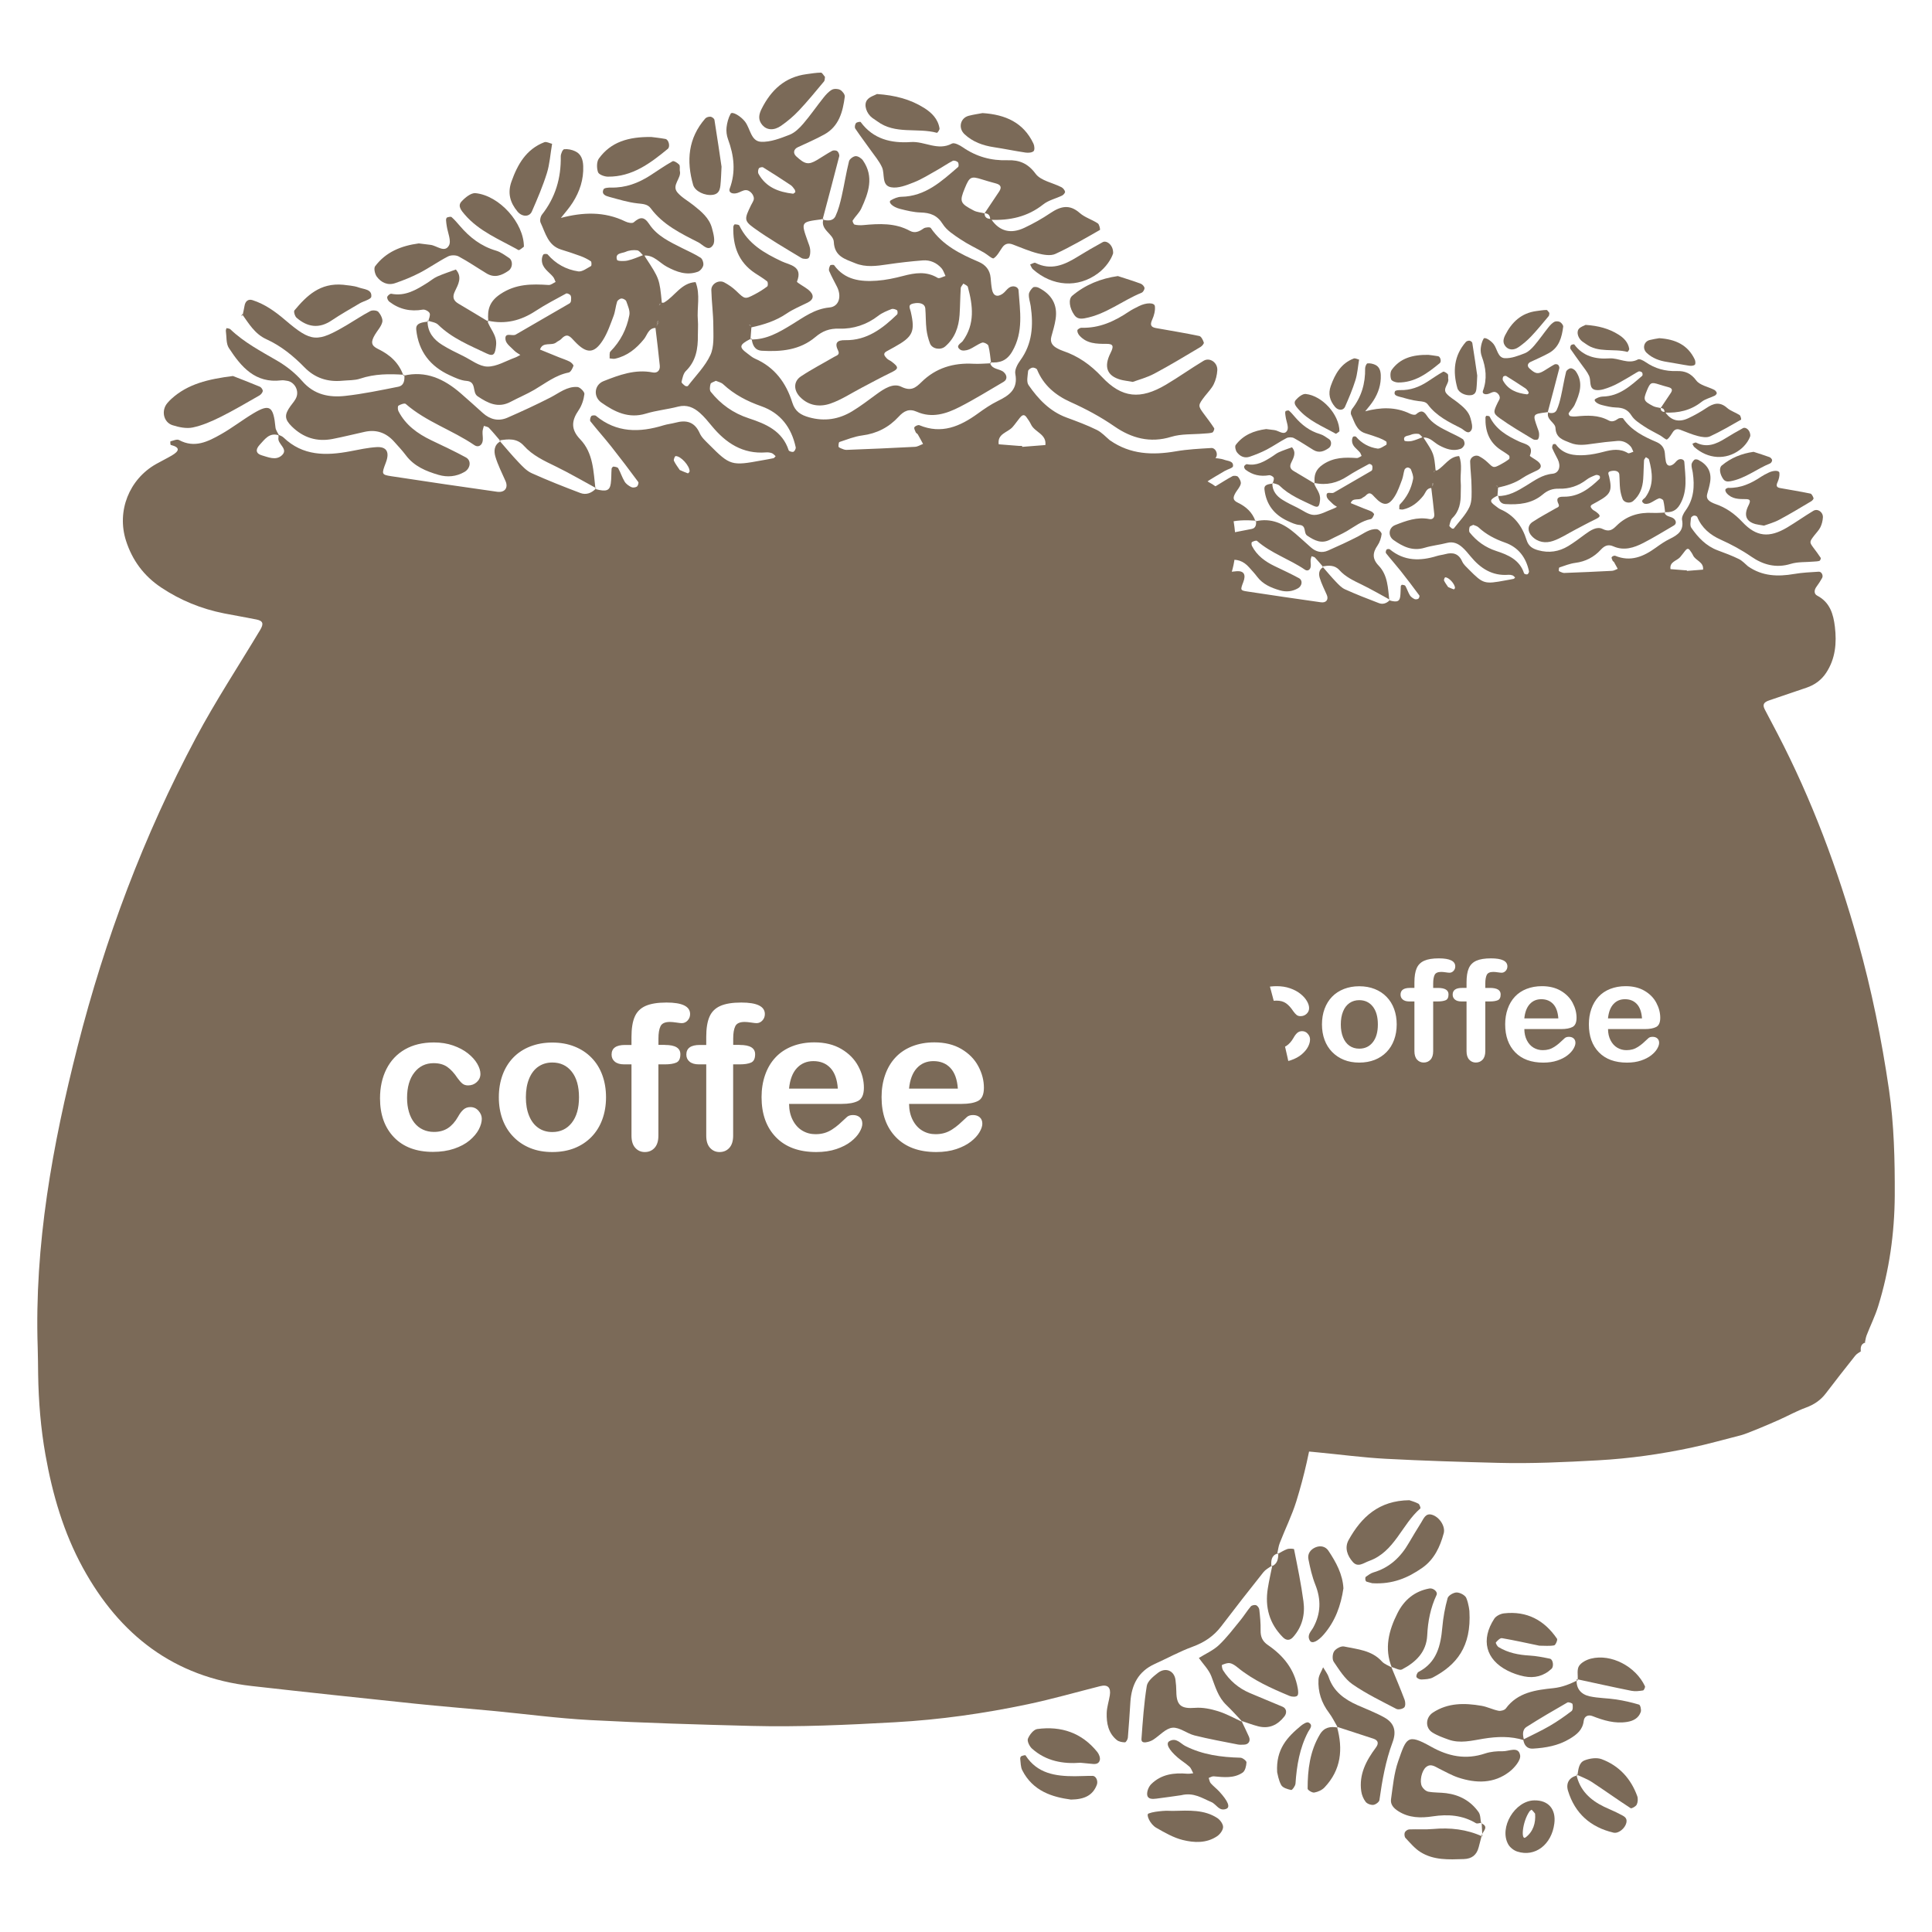 <?xml version="1.0" encoding="utf-8"?>
<!-- Generator: Adobe Illustrator 23.0.1, SVG Export Plug-In . SVG Version: 6.00 Build 0)  -->
<svg version="1.1" id="Vrstva_1" xmlns="http://www.w3.org/2000/svg" xmlns:xlink="http://www.w3.org/1999/xlink" x="0px" y="0px"
	 viewBox="0 0 708.66 708.66" style="enable-background:new 0 0 708.66 708.66;" xml:space="preserve">
<style type="text/css">
	.st0{fill:#FFFFFF;}
	.st1{opacity:0.2;}
	.st2{opacity:0.1;}
	.st3{opacity:0.5;}
	.st4{fill:#7B6A58;}
</style>
<g>
	<g>
		<path class="st4" d="M275.3,124.51c5.79,0.17,10.51-2.65,15.19-5.51c4.33-2.65,8.3-5.71,13.77-6.22c3.5-0.33,4.52-4.04,2.78-7.54
			c-0.97-1.95-2.05-3.85-2.9-5.85c-0.23-0.55,0.05-1.44,0.37-2.04c0.12-0.23,1.28-0.3,1.45-0.07c3.95,5.45,9.69,6.1,15.67,5.68
			c3.24-0.23,6.49-0.92,9.64-1.75c4.35-1.14,8.53-1.8,12.68,0.72c0.59,0.36,1.89-0.44,2.86-0.71c-0.48-0.96-0.78-2.07-1.46-2.84
			c-1.79-2.01-4.17-3.07-6.84-2.87c-4.35,0.34-8.69,0.83-13.01,1.47c-4,0.59-7.94,1.16-11.85-0.45c-3.69-1.52-7.56-2.43-7.81-7.82
			c-0.14-3-5.2-4.41-3.76-8.51l-0.36,0.34c1.87,0.51,3.88,0.6,4.77-1.34c1.05-2.27,1.68-4.77,2.24-7.23
			c0.97-4.27,1.63-8.6,2.69-12.84c0.2-0.81,1.57-1.82,2.44-1.86c0.89-0.04,2.13,0.79,2.69,1.6c4.11,5.97,2.04,11.85-0.62,17.59
			c-0.75,1.61-2.19,2.88-3.16,4.41c-0.17,0.27,0.34,1.42,0.7,1.51c1.03,0.25,2.15,0.28,3.21,0.18c5.86-0.55,11.65-0.84,17.08,2.11
			c1.83,0.99,3.41,0.26,5.01-0.88c0.64-0.45,2.37-0.57,2.64-0.17c4.34,6.35,10.83,9.54,17.59,12.43c2.47,1.06,4.11,2.96,4.36,5.82
			c0.13,1.45,0.23,2.92,0.51,4.35c0.47,2.33,1.95,2.9,3.94,1.49c0.87-0.62,1.47-1.63,2.36-2.23c1.4-0.94,3.34-0.34,3.43,1.01
			c0.53,7.59,1.9,15.19-2.31,22.42c-2.01,3.46-4.65,4.31-8.19,3.98c0,0,0.43,0.35,0.43,0.35c-0.3-2.15-0.44-4.35-0.99-6.43
			c-0.15-0.58-1.71-1.35-2.3-1.14c-1.69,0.61-3.15,1.83-4.82,2.51c-0.93,0.38-2.4,0.6-3.11,0.13c-2.15-1.44,0.22-2.39,0.82-3.21
			c4.56-6.28,3.73-13.01,1.88-19.84c-0.14-0.53-1.07-0.84-1.64-1.25c-0.34,0.56-0.93,1.1-0.97,1.68c-0.21,3.27-0.21,6.55-0.43,9.81
			c-0.31,4.5-1.74,8.53-5.28,11.58c-1.68,1.45-4.79,0.93-5.57-1.1c-0.64-1.67-1.09-3.45-1.3-5.22c-0.29-2.53-0.21-5.1-0.42-7.64
			c-0.14-1.66-1.94-2.33-4.37-1.81c-2.16,0.47-1.3,1.58-0.96,3.04c1.68,7.37,0.75,9.19-6.05,12.96c-0.95,0.53-1.92,1.03-2.87,1.58
			c-1.52,0.88-0.56,1.79,0.09,2.53c0.46,0.53,1.22,0.78,1.79,1.21c2.75,2.09,2.65,2.64-0.27,4.05c-3.58,1.72-7.06,3.64-10.59,5.48
			c-3.86,2.01-7.55,4.49-11.61,5.88c-3.87,1.32-7.95,0.83-11.13-2.46c-2.36-2.45-2.43-5.68,0.35-7.53c3.92-2.61,8.13-4.77,12.2-7.16
			c0.83-0.49,2.21-0.72,1.44-2.29c-1.38-2.81-0.41-3.89,2.63-3.83c7.93,0.14,13.68-4.29,19.01-9.44c0.27-0.26,0.21-1.39-0.05-1.55
			c-0.56-0.35-1.46-0.63-2.02-0.41c-1.67,0.66-3.42,1.35-4.82,2.44c-4.23,3.28-9.2,4.9-14.27,4.73c-3.67-0.12-6.21,0.88-8.83,3.09
			c-5.68,4.79-12.55,5.43-19.6,5.02c-2.73-0.16-3.49-2.21-3.78-4.53L275.3,124.51z"/>
		<path class="st4" d="M148,137.81c8.24-1.97,14.92,1.21,20.95,6.42c2.75,2.38,5.44,4.82,8.14,7.25c2.68,2.41,5.76,3.16,9.06,1.72
			c5.3-2.32,10.56-4.74,15.71-7.38c3.22-1.65,6.12-4.15,9.95-3.87c0.96,0.07,2.65,1.8,2.55,2.59c-0.25,2.05-0.96,4.24-2.12,5.93
			c-2.63,3.83-2.91,7.03,0.56,10.65c4.85,5.04,4.87,11.82,5.62,18.26c0,0,0.31-0.28,0.31-0.28c-4.98-2.7-9.87-5.58-14.96-8.05
			c-4.22-2.05-8.44-4-11.63-7.56c-2.54-2.83-5.74-2.47-8.99-1.94c0,0,0.48,0.31,0.48,0.31c-1.42-1.65-2.79-3.36-4.3-4.93
			c-0.41-0.43-1.21-0.48-1.84-0.71c-0.17,0.7-0.46,1.39-0.49,2.09c-0.05,1.08,0.19,2.19,0.08,3.26c-0.2,1.81-1.67,2.67-3.03,1.74
			c-8.1-5.55-17.72-8.58-25.23-15.15c-0.42-0.37-1.9,0.17-2.67,0.64c-0.31,0.19-0.28,1.46,0.01,2.02c2.62,5.1,7,8.25,12.04,10.67
			c4.26,2.04,8.55,4.03,12.69,6.29c2.13,1.16,1.65,4.07-0.49,5.31c-3.05,1.77-6.31,2.03-9.52,1.1c-4.57-1.33-8.95-3.13-11.99-7.17
			c-1.31-1.75-2.82-3.35-4.28-4.98c-2.9-3.26-6.48-4.6-10.81-3.65c-3.91,0.86-7.81,1.84-11.74,2.61
			c-5.79,1.14-10.81-0.42-15.03-4.58c-2.65-2.61-2.79-4.25-0.5-7.43c0.81-1.13,1.85-2.22,2.27-3.5c0.86-2.58-0.97-5.43-3.44-5.8
			c-0.72-0.11-1.46-0.27-2.17-0.18c-9.57,1.18-14.74-4.97-19.23-11.85c-1.07-1.63-0.81-4.14-1.11-6.25
			c-0.05-0.33,0.14-0.7,0.23-1.06c0.48,0.13,1.1,0.12,1.42,0.43c5.07,4.85,11.2,8.05,17.19,11.54c3.39,1.98,6.63,4.55,9.2,7.5
			c4.36,5.01,9.88,6.05,15.8,5.39c6.5-0.72,12.94-2.07,19.37-3.35c2.18-0.43,2.41-2.41,2.26-4.34L148,137.81z"/>
		<path class="st4" d="M363.51,80.32c3.12,4.67,7.37,5.54,12.23,3.24c3.29-1.55,6.5-3.35,9.51-5.38c3.71-2.5,7.02-3.41,10.82-0.04
			c1.86,1.64,4.48,2.39,6.6,3.79c0.58,0.38,0.95,2.31,0.78,2.41c-5.37,3.06-10.72,6.21-16.33,8.79c-1.75,0.81-4.34,0.35-6.39-0.17
			c-3.16-0.8-6.19-2.14-9.25-3.29c-1.54-0.58-2.8-0.35-3.79,1.02c-1.02,1.41-1.84,3.16-3.2,4.05c-0.51,0.33-2.31-1.38-3.56-2.09
			c-2.86-1.62-5.86-3.02-8.58-4.84c-2.39-1.6-5.08-3.28-6.54-5.61c-2.06-3.3-4.63-4.16-8.15-4.26c-2.51-0.07-5.03-0.69-7.49-1.31
			c-2.88-0.72-4.52-2.5-3.41-3.16c1.15-0.68,2.56-1.27,3.86-1.29c8.81-0.14,14.74-5.68,20.82-10.93c0.29-0.25,0.22-1.43-0.1-1.76
			c-0.41-0.41-1.43-0.73-1.88-0.49c-1.94,1-3.73,2.27-5.63,3.33c-2.86,1.6-5.66,3.39-8.69,4.58c-2.63,1.04-5.71,2.26-8.3,1.78
			c-3.6-0.67-2.19-4.85-3.32-7.34c-1.02-2.25-2.7-4.2-4.14-6.24c-1.88-2.66-3.86-5.25-5.67-7.96c-0.29-0.44-0.11-1.5,0.25-1.97
			c0.3-0.39,1.59-0.62,1.74-0.41c4.63,6.3,11.23,7.83,18.43,7.33c5.04-0.35,9.84,3.36,15.05,0.56c0.86-0.46,2.84,0.57,3.98,1.37
			c5,3.46,10.44,4.95,16.51,4.75c4.12-0.14,7.36,1.1,10.18,4.94c1.89,2.57,6.26,3.29,9.48,4.94c0.59,0.3,1.18,1.02,1.33,1.65
			c0.09,0.38-0.57,1.17-1.08,1.42c-2.29,1.12-4.97,1.7-6.91,3.24c-5.78,4.59-12.33,5.97-19.46,5.64c-0.02-1.37-0.49-2.36-2.07-2.37
			c1.78-2.65,3.54-5.31,5.33-7.96c1.08-1.6,0.59-2.53-1.19-3c-1.72-0.46-3.43-0.95-5.12-1.48c-3.97-1.26-4.54-0.98-6.24,3.17
			c-2.04,4.96-1.84,5.6,3.24,8.25c1.18,0.62,2.64,0.7,3.98,1.03C361.13,79.85,362.17,80.26,363.51,80.32z"/>
		<path class="st4" d="M302.07,80.21c-0.35,0.09-0.7,0.23-1.06,0.28c-7.24,0.95-7.24,0.95-4.75,7.96c0.36,1.02,0.83,2.06,0.92,3.12
			c0.08,1.03,0.01,2.3-0.55,3.05c-0.33,0.45-1.96,0.44-2.64,0.03c-5.91-3.58-11.92-7.04-17.51-11.08c-3.64-2.63-3.38-3.36-1.04-8.22
			c0.32-0.66,0.74-1.27,0.98-1.95c0.53-1.49-1.21-3.77-2.96-3.66c-1.01,0.06-1.98,0.75-2.99,1.05c-1.9,0.56-3.33-0.23-2.82-1.59
			c2.31-6.17,1.6-12.15-0.62-18.16c-0.49-1.33-0.69-2.91-0.53-4.32c0.2-1.72,0.67-3.51,1.5-5c0.56-1,3.71,0.87,5.28,2.9
			c1.95,2.53,2.14,7.18,5.83,7.38c3.46,0.19,7.14-1.27,10.51-2.57c1.92-0.75,3.63-2.44,5.02-4.06c2.61-3.04,4.88-6.37,7.39-9.51
			c0.89-1.12,1.91-2.27,3.12-2.95c0.79-0.44,2.22-0.38,3.03,0.06c0.81,0.44,1.79,1.71,1.69,2.49c-0.72,5.52-2.11,10.85-7.47,13.84
			c-3.15,1.75-6.49,3.17-9.76,4.7c-1.56,0.73-1.83,2.21-0.56,3.37c3.18,2.92,4.45,3.17,7.56,1.35c1.89-1.11,3.69-2.36,5.61-3.4
			c0.49-0.26,1.49-0.19,1.9,0.16c0.45,0.38,0.81,1.32,0.67,1.88c-1.98,7.74-4.05,15.46-6.1,23.19
			C301.71,80.55,302.07,80.21,302.07,80.21z M291.75,70.44c-0.09-0.31-0.1-0.68-0.28-0.93c-0.43-0.57-0.85-1.22-1.43-1.6
			c-3.34-2.22-6.71-4.41-10.12-6.51c-0.35-0.22-1.4,0.04-1.58,0.37c-0.29,0.54-0.4,1.47-0.12,1.98c2.73,4.97,7.4,6.69,12.66,7.3
			C291.14,71.08,291.46,70.65,291.75,70.44z"/>
		<path class="st4" d="M559.04,638.32c-4.93-1.56-9.85-1.38-14.92-0.56c-4.22,0.68-8.57,1.87-12.87,0.3
			c-2.01-0.73-4.08-1.46-5.86-2.59c-2.7-1.71-2.52-5.5,0.21-7.3c5.53-3.63,11.64-3.54,17.81-2.48c2.12,0.36,4.12,1.4,6.24,1.82
			c0.84,0.17,2.24-0.22,2.7-0.85c4.33-5.92,11.06-6.78,17.35-7.43c3.46-0.36,6.16-1.54,9.03-2.93l-0.4-0.39
			c-0.29,3.51,1.64,5.61,4.75,6.3c3.17,0.7,6.5,0.65,9.73,1.15c2.84,0.44,5.66,1.07,8.41,1.9c0.46,0.14,0.88,1.91,0.61,2.69
			c-0.78,2.25-2.69,3.28-4.99,3.65c-4.49,0.72-8.62-0.53-12.73-2.14c-1.5-0.59-2.99,0-3.2,1.77c-0.39,3.3-2.53,5-5.12,6.56
			c-4.18,2.53-8.8,3.33-13.53,3.61c-2.13,0.12-3.24-1.28-3.52-3.34c3.23-1.64,6.53-3.16,9.65-4.97c2.81-1.63,5.49-3.5,8.07-5.47
			c0.51-0.39,0.51-1.75,0.34-2.58c-0.06-0.32-1.46-0.8-1.88-0.56c-5.02,2.88-10.03,5.8-14.91,8.91
			C558.25,634.49,558.52,636.5,559.04,638.32z"/>
		<path class="st4" d="M148.31,137.48c-5.48-0.39-10.89-0.38-16.22,1.41c-2.02,0.68-4.32,0.55-6.49,0.76
			c-5.4,0.53-10.09-0.98-13.91-4.9c-4.11-4.21-8.63-7.89-14-10.33c-4.24-1.93-6.4-5.71-8.92-9.22l0.25,0.26
			c0.22-1.07,0.49-2.13,0.66-3.21c0.27-1.75,1.34-2.68,2.97-2.15c4.56,1.48,8.35,4.21,11.99,7.32c9.65,8.21,11.64,8.28,22.8,1.68
			c2.81-1.66,5.53-3.5,8.42-5.01c0.77-0.4,2.45-0.25,2.94,0.32c0.84,0.97,1.69,2.61,1.43,3.71c-0.39,1.65-1.76,3.07-2.68,4.61
			c-1.58,2.67-1.5,4.01,1.12,5.28c4.41,2.13,7.69,5.11,9.31,9.79L148.31,137.48z"/>
		<path class="st4" d="M455.76,631.61c-1.97-2.08-3.86-4.24-5.93-6.21c-3.04-2.91-4.06-6.73-5.49-10.49
			c-0.94-2.48-3.02-4.52-4.6-6.76c2.46-1.54,5.24-2.75,7.32-4.7c2.89-2.71,5.29-5.93,7.82-9.01c1.38-1.67,2.51-3.55,3.91-5.2
			c0.36-0.43,1.4-0.64,1.95-0.44c0.53,0.19,1.11,1,1.17,1.6c0.28,2.51,0.54,5.05,0.48,7.57c-0.06,2.41,0.67,4.07,2.73,5.47
			c5.6,3.83,9.67,8.83,10.88,15.73c0.17,0.94,0.35,2.32-0.15,2.82c-0.49,0.49-1.97,0.44-2.8,0.09c-6.72-2.8-13.36-5.76-19.07-10.43
			c-0.83-0.68-1.81-1.4-2.82-1.59c-0.92-0.18-2,0.26-2.93,0.64c-0.13,0.05,0.02,1.39,0.36,1.93c2.4,3.78,5.68,6.6,9.81,8.36
			c4,1.71,8.04,3.34,12.05,5.04c1.48,0.63,1.67,2.27,0.66,3.56c-2.48,3.15-5.59,4.63-9.57,3.63c-2.09-0.53-4.12-1.32-6.18-1.99
			C455.37,631.22,455.76,631.62,455.76,631.61z"/>
		<path class="st4" d="M543.48,668.58c-0.71,0.07-1.61,0.46-2.11,0.16c-4.96-2.95-10.23-3.34-15.82-2.5
			c-4.36,0.66-8.7,0.64-12.69-1.92c-1.72-1.1-2.9-2.46-2.63-4.36c0.67-4.67,1.08-9.49,2.62-13.9c3.01-8.6,3.28-10.32,12-5.41
			c6.43,3.62,12.8,4.9,19.89,2.53c2.04-0.68,4.32-0.87,6.49-0.82c2.26,0.05,5.79-1.99,6.36,1.51c0.29,1.78-2.07,4.57-3.93,6.01
			c-5.68,4.39-12.19,4.29-18.71,2.15c-2.4-0.79-4.64-2.09-6.93-3.21c-1.6-0.78-3.17-2.11-4.95-0.64c-1.6,1.32-2.47,5.24-1.5,7.09
			c0.44,0.85,1.47,1.76,2.36,1.92c2.13,0.4,4.36,0.27,6.52,0.55c4.93,0.62,9.03,2.88,11.9,6.95c0.74,1.05,0.64,2.68,0.92,4.05
			L543.48,668.58z"/>
		<path class="st4" d="M415.5,140.08c-2.34-0.41-3.43-0.52-4.47-0.81c-5-1.4-6.24-4.73-3.68-9.8c1.26-2.5,1-3.34-1.42-3.34
			c-3.7,0.01-7.3-0.03-10-3.07c-0.44-0.5-0.83-1.31-0.75-1.9c0.06-0.4,1.01-0.96,1.55-0.94c6.48,0.2,12-2.33,17.22-5.83
			c1.2-0.81,2.51-1.45,3.81-2.1c2.7-1.35,5.69-1.37,5.85,0.03c0.19,1.59-0.3,3.42-0.98,4.93c-0.8,1.76-0.61,2.72,1.3,3.07
			c5.33,0.97,10.68,1.81,15.97,2.93c0.72,0.15,1.37,1.49,1.66,2.4c0.12,0.38-0.65,1.29-1.21,1.62c-5.6,3.32-11.16,6.71-16.9,9.76
			C420.65,138.53,417.49,139.34,415.5,140.08z"/>
		<path class="st4" d="M455.37,631.22c0.92,1.93,1.88,3.84,2.74,5.8c0.7,1.61-0.16,2.9-1.85,2.92c-0.73,0.01-1.48,0.09-2.18-0.05
			c-5.32-1.06-10.67-2.01-15.93-3.33c-2.79-0.7-5.5-3.06-8.08-2.83c-2.45,0.21-4.67,2.85-7.03,4.37c-0.6,0.39-1.31,0.67-2.01,0.84
			c-1.03,0.26-2.45,0.41-2.34-1.07c0.48-6.51,0.91-13.04,1.95-19.47c0.29-1.78,2.42-3.49,4.06-4.77c2.8-2.18,6-0.84,6.46,2.5
			c0.2,1.44,0.3,2.9,0.32,4.36c0.05,5.1,1.8,6.34,6.87,5.95c2.8-0.22,5.79,0.4,8.5,1.25c3.08,0.96,5.95,2.6,8.91,3.94L455.37,631.22
			z"/>
		<path class="st4" d="M153.62,89.28c1.39,0.17,2.83,0.37,4.27,0.53c2.33,0.26,5.19,3.07,6.78,0.25c0.96-1.71-0.46-4.75-0.81-7.19
			c-0.1-0.72-0.23-1.44-0.25-2.16c-0.01-0.32,0.16-0.87,0.37-0.94c0.53-0.17,1.37-0.4,1.67-0.13c1.09,0.95,2.05,2.07,2.99,3.17
			c3.61,4.25,7.84,7.53,13.32,9.13c1.69,0.49,3.21,1.66,4.73,2.65c1.51,0.98,1.41,3.61-0.13,4.69c-2.5,1.75-5.14,2.79-8.07,1.02
			c-3.42-2.07-6.73-4.35-10.24-6.23c-1.04-0.56-2.85-0.55-3.91-0.01c-3.55,1.83-6.84,4.17-10.39,6.02c-2.89,1.5-5.94,2.73-9.02,3.78
			c-2.72,0.93-5.13-0.22-6.73-2.4c-0.7-0.95-1.16-3.05-0.61-3.79C141.53,92.41,147.19,90.14,153.62,89.28z"/>
		<path class="st4" d="M249.35,62.6c0.79,2.75-3.2,5.29-0.84,8.03c1.61,1.88,3.96,3.12,5.93,4.71c2.85,2.28,5.73,4.64,6.71,8.33
			c0.53,2,1.3,4.7,0.42,6.15c-1.67,2.75-3.79-0.1-5.38-0.91c-6.45-3.28-13.03-6.45-17.52-12.53c-1.14-1.54-2.92-1.57-4.81-1.78
			c-3.51-0.38-6.95-1.47-10.39-2.39c-1.32-0.35-2.97-0.95-2.08-2.78c0.27-0.55,1.85-0.65,2.81-0.63c5.26,0.12,9.91-1.63,14.25-4.41
			c2.74-1.76,5.41-3.65,8.25-5.24c0.46-0.26,1.81,0.6,2.42,1.24C249.51,60.79,249.29,61.77,249.35,62.6z"/>
		<path class="st4" d="M157.07,117.94c0.22-1.03,0.85-2.21,0.53-3.03c-0.26-0.69-1.71-1.47-2.48-1.34c-4.56,0.8-8.65-0.11-12.3-2.9
			c-0.47-0.35-0.9-1.25-0.78-1.74c0.13-0.51,1.05-1.27,1.48-1.18c5.12,1.02,9.15-1.44,13.17-3.97c1.23-0.77,2.36-1.75,3.67-2.34
			c2.23-0.99,4.56-1.74,6.85-2.59c2.44,2.79,0.88,5.45-0.36,8.03c-0.96,1.99-0.63,3.36,1.28,4.48c3.7,2.17,7.35,4.41,11.03,6.62
			l-0.42-0.41c0.91,3.05,3.61,5.28,3.23,9.04c-0.33,3.25-0.83,4.31-3.49,3.04c-6.24-2.98-12.7-5.57-17.78-10.56
			c-0.91-0.89-2.56-1.02-3.87-1.51L157.07,117.94z"/>
		<path class="st4" d="M490.72,633.68c-1.08-1.83-2-3.78-3.27-5.46c-2.76-3.64-4.07-7.72-3.82-12.2c0.08-1.51,1.1-2.97,1.69-4.45
			c0.7,1.21,1.62,2.34,2.05,3.63c1.78,5.26,5.8,8.14,10.58,10.27c3.31,1.48,6.73,2.75,9.87,4.52c3.56,2.01,4.52,4.95,2.96,9.12
			c-2.56,6.86-3.79,13.97-4.81,21.17c-0.1,0.71-1.4,1.66-2.22,1.75c-0.92,0.1-2.27-0.39-2.82-1.1c-0.83-1.08-1.43-2.52-1.62-3.88
			c-0.89-6.21,1.82-11.28,5.37-16.05c1.05-1.41,0.96-2.63-0.91-3.25c-4.45-1.47-8.91-2.91-13.37-4.36
			C490.4,633.39,490.72,633.68,490.72,633.68z"/>
		<path class="st4" d="M85.44,137.92c2.49,0.98,6.19,2.38,9.84,3.91c0.53,0.22,1.14,1.07,1.1,1.57c-0.05,0.59-0.66,1.32-1.22,1.65
			c-4.73,2.7-9.42,5.48-14.29,7.9c-3.24,1.61-6.66,3.11-10.17,3.85c-2.33,0.49-5.08-0.09-7.43-0.84c-3.36-1.08-4.2-5.42-1.87-8.13
			c0.47-0.55,0.97-1.09,1.51-1.57C68.9,140.84,76.3,139.07,85.44,137.92z"/>
		<path class="st4" d="M433.24,658.49c-2.53,0.35-5.78,0.85-9.05,1.25c-1.4,0.17-3.24,0.31-3.41-1.49c-0.11-1.25,0.58-2.94,1.5-3.84
			c3.66-3.62,8.33-4.23,13.24-3.8c0.71,0.06,1.44-0.11,2.16-0.17c-0.45-0.82-0.74-1.81-1.39-2.41c-1.34-1.23-2.93-2.17-4.31-3.36
			c-3.38-2.91-4.49-5.25-3-6.04c2.54-1.36,4,0.9,5.82,1.82c6.36,3.22,13.18,4.1,20.18,4.28c0.8,0.02,2.26,1.16,2.23,1.71
			c-0.07,1.31-0.48,3.13-1.42,3.76c-3.21,2.17-6.95,1.7-10.61,1.36c-0.59-0.05-1.22,0.38-1.83,0.59c0.24,0.66,0.32,1.46,0.75,1.95
			c0.96,1.09,2.16,1.98,3.14,3.05c3.23,3.53,4.09,5.72,2.57,6.33c-2.66,1.07-3.63-1.71-5.49-2.48
			C441.01,659.62,437.9,657.34,433.24,658.49z"/>
		<path class="st4" d="M564.64,603.64c-4.54-0.94-9.11-1.97-13.72-2.76c-0.66-0.11-1.64,0.88-2.23,1.57
			c-0.15,0.18,0.47,1.39,0.99,1.71c3.49,2.12,7.35,2.87,11.4,3.1c2.49,0.14,4.97,0.65,7.43,1.15c1.17,0.24,1.51,2.85,0.6,3.7
			c-2.86,2.69-6.3,3.54-10.04,2.79c-2.11-0.42-4.23-1.16-6.14-2.13c-7.97-4.07-9.84-11.3-4.84-19.01c0.67-1.03,2.31-1.84,3.59-1.98
			c8.37-0.95,14.79,2.49,19.44,9.32c0.28,0.42-0.54,2.32-1.05,2.42C568.35,603.84,566.54,603.64,564.64,603.64z"/>
		<path class="st4" d="M516.95,550.28c0.68,0.24,2.08,0.61,3.32,1.27c0.45,0.24,0.88,1.6,0.72,1.75c-6.83,5.87-9.41,15.9-18.8,19.26
			c-1.99,0.71-4.07,2.53-5.97,0.38c-2-2.26-3.12-5.21-1.54-8.07C499.36,556.45,505.79,550.4,516.95,550.28z"/>
		<path class="st4" d="M468.49,570.1c1.21-0.65,2.38-1.44,3.66-1.89c0.78-0.27,2.47-0.14,2.51,0.05c1.27,6.36,2.59,12.72,3.45,19.14
			c0.65,4.81-0.47,9.38-3.84,13.12c-1.14,1.27-2.46,1.28-3.69,0.04c-4.98-5-6.65-11.05-5.55-17.92c0.45-2.84,1.11-5.65,1.67-8.47
			l-0.33,0.41c2.26-0.9,2.51-2.83,2.52-4.89L468.49,570.1z"/>
		<path class="st4" d="M510.32,611.41c1.65,4.02,3.36,8.01,4.89,12.07c0.32,0.85,0.37,2.32-0.14,2.81c-0.6,0.59-2.17,0.91-2.9,0.53
			c-5.46-2.85-11.06-5.54-16.09-9.04c-2.84-1.98-4.85-5.29-6.87-8.24c-0.61-0.89-0.47-2.94,0.17-3.87c0.68-0.98,2.52-1.96,3.6-1.74
			c4.9,1.04,10.13,1.34,13.89,5.48c0.92,1.02,2.42,1.51,3.66,2.24L510.32,611.41z"/>
		<path class="st4" d="M510.53,611.67c-2.86-7.03-1.12-13.65,2.08-19.98c2.4-4.77,6.23-8.04,11.69-9.03
			c1.41-0.26,3.18,1.22,2.64,2.36c-2.21,4.7-3.19,9.64-3.43,14.81c-0.29,6.17-4.23,9.9-9.27,12.53c-0.89,0.47-2.59-0.6-3.91-0.95
			L510.53,611.67z"/>
		<path class="st4" d="M503.38,580.73c-0.07-0.02-1.12-0.25-2.14-0.58c-0.21-0.07-0.4-0.49-0.43-0.76
			c-0.04-0.34-0.03-0.88,0.18-1.02c0.87-0.6,1.76-1.3,2.74-1.59c5.94-1.74,10.05-5.62,13.06-10.87c1.45-2.52,3-4.99,4.52-7.47
			c0.92-1.49,1.63-3.51,3.94-2.83c2.77,0.82,4.99,4.3,4.31,6.8c-1.35,5-3.49,9.61-7.91,12.7
			C516.47,578.72,510.88,581.18,503.38,580.73z"/>
		<path class="st4" d="M538.98,590.99c0.78,13.03-4.71,19.71-13.38,24.3c-1.21,0.64-2.8,0.68-4.22,0.75
			c-0.62,0.03-1.6-0.42-1.81-0.91c-0.19-0.46,0.25-1.6,0.72-1.85c6.73-3.47,8.16-9.64,8.76-16.42c0.32-3.59,0.97-7.2,1.94-10.67
			c0.27-0.97,2.18-2.08,3.32-2.07c1.23,0.01,3.11,1,3.54,2.04C538.79,588.47,538.99,591.06,538.98,590.99z"/>
		<path class="st4" d="M492.77,582.6c-0.94,6.34-3,12.02-7.14,16.85c-2.26,2.63-4.42,3.65-5.18,2.32c-1.18-2.07,0.48-3.35,1.27-4.82
			c2.79-5.12,2.9-10.25,0.75-15.66c-1.19-2.99-1.92-6.2-2.54-9.37c-0.38-1.92,0.68-3.51,2.52-4.32c1.87-0.82,3.75-0.38,4.82,1.22
			C490.08,573.03,492.5,577.47,492.77,582.6z"/>
		<path class="st4" d="M125.89,104.45c1.51,0.24,3.77,0.28,5.77,1.02c1.78,0.66,4.85,0.58,4.53,3.37c-0.11,0.98-2.85,1.6-4.33,2.48
			c-3.42,2.03-6.9,3.99-10.2,6.21c-4.63,3.13-8.88,2.48-12.87-0.97c-0.63-0.54-1.14-2.29-0.79-2.71
			C112.49,108.49,117.37,103.66,125.89,104.45z"/>
		<path class="st4" d="M238.92,50.25c0.93,0.12,3.06,0.34,5.16,0.72c1.2,0.21,1.85,2.83,0.87,3.63
			c-6.44,5.31-13.08,10.29-21.99,10.2c-1.27-0.01-3.31-0.77-3.61-1.65c-0.51-1.49-0.54-3.82,0.32-5
			C224.08,52.06,230.49,50.14,238.92,50.25z"/>
		<path class="st4" d="M264.66,61.14c-0.16,3.12-0.17,4.2-0.27,5.28c-0.2,2.12-0.08,4.62-2.91,5.04c-2.96,0.44-6.58-1.33-7.24-3.65
			c-2.51-8.8-1.85-17.12,4.45-24.34c0.4-0.46,1.32-0.73,1.96-0.66c0.52,0.06,1.34,0.68,1.41,1.16
			C263.09,50.34,264.01,56.72,264.66,61.14z"/>
		<path class="st4" d="M302.6,28.2c-0.09,0.46-0.01,1.26-0.37,1.69c-3.01,3.6-5.98,7.25-9.2,10.66c-1.96,2.08-4.2,3.97-6.55,5.6
			c-2.66,1.85-5.27,1.57-6.85-0.27c-1.66-1.94-1.31-3.9-0.24-6.01c3.46-6.87,8.52-11.62,16.45-12.67c1.76-0.23,3.53-0.54,5.29-0.56
			C301.59,26.65,302.06,27.61,302.6,28.2z"/>
		<path class="st4" d="M360.4,41.48c8.4,0.54,15.03,3.47,18.68,11.22c0.38,0.8,0.5,2.34,0.03,2.76c-0.64,0.57-1.98,0.64-2.96,0.5
			c-3.9-0.58-7.76-1.39-11.65-1.98c-4.01-0.61-7.69-1.94-10.69-4.73c-2.45-2.28-1.58-6,1.55-6.79
			C357.11,42.01,358.9,41.76,360.4,41.48z"/>
		<path class="st4" d="M202.51,52.75c-0.65,3.82-0.87,7.44-1.92,10.79c-1.5,4.78-3.48,9.43-5.5,14.03
			c-0.93,2.12-3.64,1.99-5.26,0.04c-2.74-3.28-3.72-6.81-2.22-11.02c2.26-6.33,5.41-11.86,12.06-14.43
			C200.43,51.88,201.56,52.53,202.51,52.75z"/>
		<path class="st4" d="M321.68,34.49c6.71,0.46,12.27,1.95,17.26,5.08c2.8,1.75,5.13,4.06,5.68,7.54c0.08,0.5-0.77,1.65-0.95,1.61
			c-7.2-1.97-15.31,0.71-21.91-4.24c-0.58-0.43-1.2-0.81-1.79-1.23c-2.06-1.5-3.28-4.73-1.94-6.54
			C318.93,35.47,320.82,34.98,321.68,34.49z"/>
		<path class="st4" d="M410.03,101.26c2.89,0.94,5.66,1.78,8.37,2.79c0.61,0.22,1.32,0.98,1.4,1.57c0.07,0.54-0.51,1.52-1.03,1.74
			c-7.07,2.88-13.13,7.97-20.87,9.38c-1.6,0.29-2.86,0.18-3.83-1.18c-1.78-2.51-2.29-5.8-0.77-7.08
			C398.13,104.41,403.78,102.15,410.03,101.26z"/>
		<path class="st4" d="M192.17,90.48c-0.54,0.35-1.64,1.44-2,1.24c-6.88-3.88-14.4-6.83-19.73-13.05c-1.18-1.38-2.67-3.08-1.21-4.7
			c1.32-1.47,3.56-3.29,5.2-3.12C183.19,71.74,192.16,81.76,192.17,90.48z"/>
		<path class="st4" d="M543.48,673.35c-0.37,1.41-0.73,2.82-1.1,4.23c-0.73,2.81-2.48,4.23-5.46,4.33
			c-5.49,0.18-11.05,0.48-15.92-2.59c-2.08-1.31-3.74-3.33-5.46-5.15c-0.39-0.42-0.49-1.45-0.26-2.02c0.21-0.52,1.02-1.09,1.6-1.12
			c2.91-0.13,5.84,0.11,8.73-0.15c6.3-0.57,12.36,0.09,18.15,2.75L543.48,673.35z"/>
		<path class="st4" d="M396.3,646.58c-6.29,0.49-12.59-0.55-17.76-5.19c-0.92-0.82-1.85-2.73-1.5-3.62c0.58-1.46,2.1-3.39,3.43-3.56
			c8.78-1.18,16.36,1.37,22.04,8.45c0.62,0.77,1.12,2.09,0.9,2.95c-0.44,1.74-2.09,1.46-3.49,1.32
			C398.85,646.82,397.77,646.72,396.3,646.58z"/>
		<path class="st4" d="M430.12,664.24c6.09-0.15,11.59-0.52,16.41,2.63c1.03,0.68,2.13,2.21,2.1,3.31
			c-0.03,1.16-1.14,2.65-2.21,3.36c-3.88,2.61-8.38,2.41-12.56,1.38c-3.41-0.84-6.63-2.71-9.73-4.48c-2.29-1.3-3.84-4.86-2.85-5.24
			c1.62-0.61,3.43-0.77,5.17-0.94C427.89,664.13,429.34,664.24,430.12,664.24z"/>
		<path class="st4" d="M570.13,668.86c-0.98,7.75-7.06,12.43-13.61,10.29c-1.27-0.41-2.64-1.48-3.29-2.63
			c-3.48-6.14,2.44-16.03,9.54-16.14C567.93,660.28,570.8,663.59,570.13,668.86z M563.07,665.25c-0.44-0.53-0.81-1.03-1.25-1.44
			c-0.04-0.04-0.63,0.36-0.82,0.64c-2.66,3.88-3.2,10.88-1.38,9.49C562.34,671.88,563.37,668.69,563.07,665.25z"/>
		<path class="st4" d="M408.29,92.94c-0.67,2.14-2.6,5.13-5.55,7.32c-7.35,5.47-16.71,4.84-23.86-1.49
			c-0.49-0.43-0.7-1.17-1.03-1.76c0.66-0.21,1.51-0.81,1.95-0.58c5.63,2.84,10.5,0.81,15.3-2.16c3.07-1.9,6.21-3.72,9.38-5.45
			C405.87,88.04,408.45,89.88,408.29,92.94z"/>
		<path class="st4" d="M392.84,660.09c-6.85-0.91-13.98-3.09-17.88-10.77c-0.61-1.21-0.56-2.77-0.74-4.18
			c-0.04-0.31,0.14-0.84,0.37-0.95c0.49-0.23,1.47-0.49,1.58-0.31c4.3,6.68,10.98,7.65,18.07,7.64c2.17,0,4.33-0.15,6.5-0.13
			c1.32,0.01,2.1,1.91,1.58,3.28C400.82,658.59,397.76,660.01,392.84,660.09z"/>
		<path class="st4" d="M578.72,616.3c0.1-1.75-0.37-3.85,0.44-5.17c0.82-1.34,2.79-2.34,4.44-2.75c7.37-1.84,16.35,2.83,19.77,10.13
			c0.17,0.35-0.38,1.5-0.7,1.55c-1.4,0.21-2.89,0.4-4.26,0.13c-6.71-1.34-13.39-2.84-20.09-4.28L578.72,616.3z"/>
		<path class="st4" d="M490.4,633.39c2.29,8.21,1.53,15.84-4.6,22.27c-0.91,0.96-2.4,1.62-3.73,1.85c-0.74,0.13-2.43-0.91-2.43-1.42
			c0-6.95,0.82-13.75,4.5-19.91c1.58-2.64,3.87-3.01,6.57-2.5L490.4,633.39z"/>
		<path class="st4" d="M578.6,651.22c0.36-2.12,0.45-4.69,2.66-5.53c1.88-0.72,4.41-1.1,6.21-0.43c6.39,2.38,10.72,7.11,13.06,13.52
			c0.34,0.93,0.25,2.26-0.17,3.14c-0.33,0.68-1.89,1.55-2.24,1.32c-4.82-3.12-9.47-6.48-14.27-9.62c-1.73-1.13-3.75-1.83-5.64-2.72
			L578.6,651.22z"/>
		<path class="st4" d="M578.22,650.89c1.23,5.81,5.08,9.38,10.2,11.85c1.95,0.94,3.98,1.72,5.87,2.75c1.17,0.63,2.73,1.14,2.26,3.12
			c-0.49,2.05-2.89,4.05-4.75,3.6c-8.41-1.99-14.13-7.07-16.65-15.35c-0.82-2.7,0.33-4.97,3.46-5.64L578.22,650.89z"/>
		<path class="st4" d="M468.46,650.06c-0.5-8.53,3.8-12.94,8.66-16.99c0.79-0.66,2.21-1.55,2.81-1.26c1.94,0.95,0.46,2.38-0.11,3.45
			c-3.12,5.95-4.18,12.35-4.63,18.95c-0.06,0.87-1.2,2.44-1.57,2.36c-1.32-0.27-3.09-0.79-3.66-1.79
			C468.94,652.96,468.65,650.71,468.46,650.06z"/>
		<path class="st4" d="M543.74,673.62c-0.09-1.68-0.18-3.37-0.27-5.05l-0.2,0.18c3.26,1.39,0.38,3.05,0.2,4.6L543.74,673.62z"/>
		<polygon class="st4" points="88.77,115.21 88.53,116.02 89.02,115.47 		"/>
		<path class="st4" d="M240.87,119.43c0.25-0.34,0.5-0.69,0.7-1.06c0.08-0.16-0.2-0.51-0.31-0.77
			C241.13,118.21,241,118.82,240.87,119.43z"/>
		<path class="st4" d="M275.26,119.31c-0.07-0.14-0.36-0.18-0.55-0.27c0.21,0.19,0.42,0.38,0.62,0.56
			C275.32,119.51,275.3,119.4,275.26,119.31z"/>
		<path class="st4" d="M241.97,111.46c-0.14,0.08-0.14,0.39-0.2,0.6c0.19-0.24,0.38-0.47,0.57-0.71
			C242.2,111.37,242.08,111.4,241.97,111.46z"/>
		<path class="st4" d="M342.38,389.22c-2.46,0-4.48,0.85-6.06,2.55c-1.58,1.7-2.54,4.21-2.88,7.54h17.9
			c-0.24-3.38-1.15-5.9-2.73-7.58C347.04,390.06,344.96,389.22,342.38,389.22z"/>
		<path class="st4" d="M275.69,124.14c-0.13,0.07-0.25,0.13-0.37,0.19c0,0.06-0.01,0.11-0.01,0.17L275.69,124.14z"/>
		<path class="st4" d="M363.11,132.91c0.03,0.13,0.06,0.25,0.1,0.36c0.11,0,0.22-0.01,0.33-0.01L363.11,132.91z"/>
		<path class="st4" d="M202.58,389.73c-1.93,0-3.63,0.5-5.1,1.5c-1.47,1-2.6,2.48-3.4,4.43c-0.8,1.95-1.19,4.23-1.19,6.84
			c0,2.58,0.39,4.83,1.18,6.76c0.78,1.93,1.9,3.41,3.36,4.43c1.46,1.03,3.18,1.54,5.15,1.54c2.99,0,5.37-1.13,7.14-3.38
			c1.77-2.25,2.66-5.37,2.66-9.35c0-4.03-0.89-7.16-2.66-9.4C207.95,390.85,205.57,389.73,202.58,389.73z"/>
		<path class="st4" d="M481.24,436.66c-3.87-26.37-9.17-52.48-16.37-78.19c-10.57-37.72-24.19-74.24-42.3-109.02
			c-2.19-4.21-4.45-8.39-6.62-12.61c-1.31-2.54-0.67-3.81,2.29-4.82c6.55-2.23,13.11-4.45,19.67-6.69c4.28-1.47,7.79-4,10.29-7.8
			c4.9-7.43,5.63-15.73,4.6-24.24c-0.8-6.65-2.58-12.86-9.3-16.37c-1.79-0.93-1.66-2.98-0.34-4.73c1.08-1.45,2.07-2.98,2.94-4.56
			c0.73-1.33-0.32-3.39-1.77-3.3c-4.35,0.26-8.73,0.47-13.01,1.21c-8.56,1.48-16.71,1.17-24.12-3.99c-0.01,0.01-0.01,0.01-0.02,0.02
			c-1.6-1.35-3.05-2.98-4.87-3.88c-3.59-1.77-7.37-3.16-11.13-4.55c-6.12-2.26-10.35-6.77-13.91-11.9
			c-0.83-1.19-0.31-3.41-0.16-5.13c0.04-0.49,0.95-1.14,1.55-1.26c0.54-0.1,1.57,0.28,1.74,0.71c2.35,5.78,6.83,9.46,12.26,11.9
			c5.67,2.55,11.03,5.42,16.18,8.98c6.14,4.24,12.99,6.19,20.75,3.79c3.73-1.15,7.91-0.84,11.89-1.19c1.08-0.1,2.2-0.07,3.21-0.39
			c0.37-0.12,0.85-1.29,0.67-1.58c-1.16-1.82-2.5-3.54-3.79-5.28c-2.2-2.97-2.2-3.12,0.37-6.47c1.11-1.44,2.46-2.77,3.25-4.37
			c0.77-1.56,1.22-3.4,1.32-5.14c0.17-2.81-2.76-4.84-5.02-3.48c-4.68,2.81-9.13,6-13.83,8.78c-9.32,5.52-16.14,4.96-23.47-2.86
			c-4.15-4.43-8.7-7.66-14.35-9.56c-0.69-0.23-1.35-0.55-1.99-0.89c-1.76-0.93-2.8-2.2-2.2-4.36c0.58-2.11,1.22-4.21,1.55-6.37
			c0.83-5.38-1.53-9.16-6.27-11.55c-0.57-0.29-1.66-0.4-2.03-0.07c-0.71,0.65-1.47,1.66-1.51,2.55c-0.07,1.42,0.47,2.86,0.68,4.3
			c1.01,7.06,0.61,13.81-3.82,19.88c-1.02,1.39-2.12,3.45-1.83,4.94c1.07,5.58-2.14,7.88-6.38,9.94c-2.6,1.27-5.04,2.94-7.39,4.65
			c-6.51,4.71-13.29,7.64-21.41,4.26c-0.46-0.19-1.54,0.28-1.83,0.75c-0.23,0.39,0.23,1.25,0.49,1.86c0.13,0.31,0.59,0.46,0.76,0.76
			c0.67,1.15,1.29,2.33,1.92,3.5c-0.99,0.37-1.97,1.01-2.97,1.06c-8.38,0.45-16.76,0.8-25.15,1.12c-0.68,0.03-1.4-0.35-2.07-0.6
			c-0.32-0.12-0.81-0.4-0.82-0.61c-0.01-0.58,0.05-1.58,0.34-1.68c2.76-0.91,5.52-2.04,8.38-2.41c5.34-0.69,9.78-2.99,13.33-6.86
			c1.98-2.16,3.88-3.07,6.67-1.83c5.57,2.47,10.82,0.75,15.75-1.77c5.49-2.81,10.75-6.09,16.08-9.2c1.44-0.84,1.33-2.44,0.03-3.58
			c-1.49-1.3-4.19-0.88-4.94-3.21c-2.07,0.08-4.14,0.27-6.2,0.16c-7.29-0.39-13.74,1.52-19.01,6.72c-2.17,2.14-3.88,3.46-7.44,1.7
			c-2.94-1.45-6.3,0.75-9.04,2.75c-2.95,2.15-5.85,4.4-8.97,6.28c-4.88,2.94-10.11,3.78-15.76,2.2c-3.06-0.85-5.14-2.13-6.16-5.39
			c-2.26-7.25-6.48-13-13.72-16.15c-0.99-0.43-1.83-1.2-2.72-1.85c-3.22-2.35-3.09-3.22,1.1-5.37c0.11-1.41,0.22-2.82,0.33-4.24
			c4.57-0.99,8.95-2.37,12.91-5.06c2.39-1.62,5.13-2.74,7.73-4.03c2.35-1.17,2.47-2.93,0.17-4.77c-1.37-1.09-4.24-2.57-4.09-2.94
			c2.29-5.73-2.78-6.07-5.59-7.41c-6.41-3.03-12.32-6.4-15.55-13.12c-0.17-0.36-1.11-0.43-1.69-0.46c-0.16-0.01-0.51,0.58-0.52,0.9
			c-0.21,6.98,1.83,12.92,7.92,16.98c1.5,1,3.08,1.91,4.48,3.04c0.33,0.27,0.35,1.62,0.04,1.86c-1.43,1.09-2.97,2.05-4.56,2.88
			c-3.68,1.92-3.64,1.82-6.85-1.26c-1.27-1.22-2.8-2.27-4.36-3.1c-2.02-1.07-4.8,0.52-4.74,2.81c0.11,4.37,0.72,8.73,0.73,13.1
			c0.01,3.61,0.35,7.63-1.07,10.72c-1.93,4.17-5.41,7.63-8.26,11.36c-0.13,0.16-0.81,0.12-1.04-0.06c-0.52-0.41-1.37-1.08-1.28-1.46
			c0.33-1.39,0.64-3.05,1.58-3.97c3.75-3.67,4.46-8.22,4.4-13.09c-0.02-1.83,0.16-3.66,0-5.48c-0.4-4.68,1-9.46-0.84-14.04
			c-5.26,0.29-7.57,5.13-11.5,7.46c-0.23,0.14-0.56,0.11-0.88,0.11c-0.84-8.74-0.89-8.83-6-16.65c-0.14-0.21-0.25-0.44-0.36-0.66
			c3.46-0.19,5.49,2.65,8.18,4.09c3.61,1.94,7.31,3.32,11.39,1.85c0.87-0.31,1.8-1.44,2-2.35c0.18-0.84-0.29-2.33-0.96-2.77
			c-2.1-1.36-4.43-2.37-6.68-3.5c-4.54-2.29-9.29-4.46-12.16-8.82c-1.96-2.97-3.43-2.65-5.74-0.67c-0.54,0.46-2.14,0.12-3.03-0.32
			c-7.75-3.78-15.65-3.42-23.66-1.31c1.47-1.85,3.06-3.64,4.32-5.62c2.59-4.06,4.06-8.5,3.87-13.4c-0.09-2.33-0.73-4.4-2.93-5.43
			c-1.23-0.58-2.75-0.9-4.07-0.75c-0.53,0.06-1.25,1.72-1.24,2.64c0.15,7.92-1.94,15.05-6.88,21.33c-0.57,0.72-0.87,2.23-0.5,3
			c1.79,3.78,2.68,8.32,7.49,9.83c2.4,0.75,4.8,1.51,7.15,2.39c1.32,0.49,2.62,1.13,3.78,1.91c0.3,0.2,0.31,1.61,0.06,1.75
			c-1.51,0.82-3.23,2.17-4.68,1.96c-4.4-0.65-8.23-2.74-11.22-6.21c-0.24-0.28-1.38-0.25-1.58,0.02c-0.39,0.53-0.55,1.33-0.55,2.02
			c0.01,2.94,2.51,4.24,4.11,6.15c0.44,0.53,0.63,1.26,0.93,1.9c-0.85,0.39-1.72,1.16-2.54,1.11c-6.21-0.4-12.05-0.46-17.73,3.35
			c-4,2.68-4.8,5.74-4.42,9.77c6.25,1.37,11.91-0.03,17.26-3.53c3.63-2.37,7.49-4.39,11.3-6.46c0.34-0.19,1.36,0.27,1.62,0.7
			c0.31,0.52,0.21,1.33,0.16,2.01c-0.03,0.33-0.27,0.76-0.54,0.92c-6.58,3.83-13.18,7.6-19.75,11.44c-1.26,0.73-4.22-1.13-3.71,1.96
			c0.24,1.46,2.03,2.7,3.22,3.94c0.61,0.63,1.46,1.04,2.19,1.56c-0.64,0.33-1.25,0.73-1.92,0.97c-3.37,1.22-6.77,3.34-10.14,3.3
			c-2.98-0.03-5.95-2.43-8.89-3.88c-2.61-1.28-5.25-2.54-7.71-4.08c-3.13-1.95-5.3-4.64-5.37-8.52c-3.32,0.36-4.35,1.11-4.14,3
			c0.86,7.96,5.15,13.41,12.3,16.68c1.96,0.9,4.04,1.9,6.12,2.05c3.86,0.28,1.96,4.22,4.1,5.65c3.81,2.56,7.52,4.46,12.11,2.02
			c2.88-1.53,5.92-2.79,8.72-4.43c4.06-2.38,7.76-5.37,12.57-6.31c0.74-0.14,1.4-1.51,1.74-2.44c0.12-0.33-0.77-1.24-1.36-1.55
			c-1.27-0.65-2.66-1.07-3.99-1.61c-2.31-0.93-4.62-1.88-6.92-2.82c1.03-3.08,4.26-1.19,6.01-2.66c0.55-0.46,1.31-0.7,1.79-1.22
			c2.2-2.38,3.22-0.94,4.95,0.9c4.36,4.65,7.16,4.5,10.32-0.47c1.72-2.7,2.77-5.85,3.92-8.88c0.63-1.67,0.74-3.53,1.3-5.24
			c0.18-0.53,1.05-1.14,1.62-1.16c0.59-0.02,1.57,0.51,1.74,1.02c0.57,1.64,1.43,3.48,1.13,5.05c-0.96,5.08-3.23,9.6-6.94,13.35
			c-0.47,0.48-0.23,1.67-0.31,2.54c0.67,0.05,1.38,0.26,2.01,0.12c4.47-1,7.77-3.68,10.61-7.19c1.21-1.5,1.62-4.04,4.21-4.09
			c0.54,4.6,1.13,9.2,1.58,13.81c0.17,1.73-0.87,2.85-2.59,2.51c-6.44-1.26-12.26,0.91-18.03,3.19c-3.43,1.36-3.87,5.7-0.79,7.87
			c4.87,3.42,9.97,5.98,16.33,4.04c3.82-1.17,7.88-1.54,11.75-2.55c3.24-0.85,5.78,0.3,8.03,2.29c1.63,1.44,3.03,3.16,4.42,4.85
			c5.15,6.23,11.33,10.3,19.83,9.64c0.71-0.06,1.49,0.04,2.16,0.28c0.52,0.19,0.92,0.72,1.38,1.1c-0.26,0.26-0.48,0.68-0.78,0.75
			c-1.42,0.32-2.86,0.53-4.3,0.8c-11.07,2.06-11.66,1.9-19.27-5.75c-1.28-1.29-2.77-2.59-3.48-4.19c-1.86-4.21-4.91-4.98-8.95-3.88
			c-1.41,0.38-2.89,0.51-4.28,0.94c-8.84,2.73-17.27,2.82-24.86-3.47c-0.34-0.28-1.46-0.19-1.71,0.12c-0.36,0.46-0.59,1.55-0.3,1.91
			c2.48,3.14,5.17,6.12,7.65,9.26c3.38,4.27,6.67,8.62,9.9,13c0.22,0.3-0.14,1.44-0.54,1.69c-0.52,0.33-1.49,0.44-2.03,0.17
			c-0.92-0.46-1.91-1.14-2.43-2c-0.94-1.54-1.47-3.33-2.36-4.91c-0.23-0.42-1.12-0.54-1.74-0.62c-0.2-0.03-0.67,0.49-0.69,0.78
			c-0.14,1.81-0.05,3.65-0.3,5.44c-0.38,2.67-1.69,3.09-5.63,2.03c-1.55,1.52-3.47,2.22-5.52,1.45c-6.02-2.28-12.01-4.64-17.87-7.28
			c-1.86-0.84-3.42-2.53-4.87-4.06c-2.32-2.43-4.47-5.02-6.68-7.56c-2.28,1.3-2.34,3.61-1.75,5.58c0.91,3.08,2.43,5.99,3.72,8.96
			c1.07,2.46-0.29,4.3-3.1,3.9c-12.94-1.84-25.87-3.71-38.79-5.7c-3.65-0.56-3.62-0.76-2.01-5.01c1.45-3.82,0.32-5.89-3.43-5.66
			c-3.23,0.2-6.43,0.91-9.63,1.52c-8.88,1.68-17.39,1.78-24.5-5.07c-0.46-0.44-1.13-0.66-1.73-0.95c-0.45-0.9-1.11-1.78-1.2-2.72
			c-0.74-7.77-2.1-8.75-8.03-5.21c-4.07,2.43-7.84,5.38-11.96,7.71c-4.76,2.69-9.68,5.21-15.38,2.12c-0.76-0.41-2.11,0.22-3.16,0.48
			c-0.08,0.02-0.04,1.27,0.11,1.31c3.73,0.94,3.01,2.34,0.41,3.87c-1.89,1.11-3.86,2.06-5.77,3.14
			c-9.91,5.59-14.5,17.26-11.06,28.08c2.3,7.22,6.56,12.97,12.88,17.19c7.08,4.73,14.8,7.87,23.13,9.52
			c3.94,0.78,7.9,1.43,11.84,2.23c2.43,0.5,2.76,1.53,1.38,3.83c-7.88,13.15-16.34,26-23.55,39.52
			C52.74,306.5,38.5,344.4,28.46,383.85c-9.22,36.22-15.88,72.82-14.63,110.45c0.11,3.29,0.11,6.58,0.16,9.87
			c0.16,9.88,0.95,19.68,2.68,29.44c2.57,14.49,6.63,28.47,13.7,41.41c13.46,24.63,33.43,40.19,61.93,43.41
			c19.96,2.26,39.93,4.38,59.9,6.47c9.44,0.99,18.91,1.73,28.36,2.63c12,1.14,23.96,2.76,35.98,3.4c19.7,1.05,39.44,1.64,59.17,2.14
			c17.55,0.44,35.06-0.37,52.59-1.35c16.47-0.92,32.67-3.22,48.74-6.61c8.91-1.88,17.68-4.4,26.51-6.63c2.75-0.7,4,0.47,3.53,3.41
			c-0.35,2.16-1.08,4.3-1.14,6.47c-0.1,3.72,0.59,7.35,3.7,9.88c0.76,0.62,1.98,0.83,3,0.85c0.35,0.01,1.01-1.07,1.06-1.7
			c0.38-4.36,0.64-8.74,0.93-13.11c0.42-6.29,2.91-11.22,8.93-13.94c4.64-2.1,9.13-4.58,13.89-6.32c4.28-1.57,7.74-3.87,10.49-7.48
			c5.09-6.69,10.26-13.3,15.5-19.88c0.74-0.93,1.88-1.53,2.89-2.24c-0.13-1.97-0.01-3.81,2.18-4.58c0.28-1.31,0.44-2.67,0.92-3.9
			c1.97-5.09,4.43-10.03,6.05-15.22c5.88-18.96,8.61-38.39,8.74-58.26C484.37,473.77,483.95,455.12,481.24,436.66z M275.26,119.31
			c0.04,0.09,0.06,0.19,0.08,0.3c-0.21-0.19-0.42-0.38-0.62-0.56C274.9,119.13,275.19,119.17,275.26,119.31z M230.22,95.57
			c-1.27,0.29-3.73,0.24-3.89-0.24c-0.85-2.61,1.84-2.36,3.16-2.96c1.26-0.57,2.86-0.74,4.23-0.55c0.77,0.11,1.41,1.09,2.1,1.78
			C233.97,94.31,232.14,95.13,230.22,95.57z M241.57,118.37c-0.2,0.37-0.45,0.72-0.7,1.06c0.13-0.61,0.26-1.22,0.39-1.83
			C241.38,117.86,241.66,118.21,241.57,118.37z M241.76,112.06c0.06-0.21,0.07-0.52,0.2-0.6c0.11-0.06,0.23-0.09,0.37-0.11
			C242.15,111.59,241.96,111.82,241.76,112.06z M103.23,167.15c-2.13,1.79-4.81,0.56-7.2-0.13c-2.13-0.61-2.43-2.08-0.81-3.83
			c1.89-2.02,3.52-4.59,6.9-3.56c0.03,0.3,0.08,0.6,0.02,0.88C101.61,162.91,106.14,164.71,103.23,167.15z M175.62,414.29
			c-0.74,1.4-1.86,2.73-3.36,4c-1.51,1.27-3.41,2.28-5.7,3.06c-2.29,0.77-4.87,1.16-7.74,1.16c-6.1,0-10.86-1.78-14.29-5.33
			c-3.42-3.56-5.14-8.32-5.14-14.3c0-4.05,0.78-7.63,2.35-10.74c1.57-3.11,3.83-5.52,6.8-7.22c2.97-1.7,6.51-2.55,10.63-2.55
			c2.56,0,4.9,0.37,7.04,1.12c2.13,0.75,3.94,1.71,5.43,2.89c1.48,1.18,2.62,2.44,3.4,3.78c0.78,1.34,1.18,2.59,1.18,3.74
			c0,1.18-0.44,2.18-1.32,3c-0.88,0.82-1.95,1.23-3.2,1.23c-0.82,0-1.5-0.21-2.04-0.63c-0.54-0.42-1.15-1.1-1.83-2.04
			c-1.21-1.83-2.47-3.21-3.78-4.12c-1.32-0.92-2.98-1.37-5.01-1.37c-2.92,0-5.27,1.14-7.05,3.42c-1.78,2.28-2.68,5.4-2.68,9.35
			c0,1.86,0.23,3.56,0.69,5.12c0.46,1.56,1.12,2.88,1.99,3.98c0.87,1.1,1.92,1.93,3.15,2.5c1.23,0.57,2.58,0.85,4.05,0.85
			c1.98,0,3.67-0.46,5.08-1.37c1.41-0.92,2.66-2.31,3.74-4.2c0.6-1.11,1.25-1.98,1.95-2.6c0.7-0.63,1.56-0.94,2.57-0.94
			c1.21,0,2.21,0.46,3,1.37c0.8,0.92,1.19,1.89,1.19,2.93C176.72,411.57,176.35,412.89,175.62,414.29z M220.92,410.63
			c-0.92,2.48-2.24,4.62-3.98,6.4c-1.74,1.78-3.81,3.15-6.22,4.11c-2.41,0.95-5.12,1.43-8.14,1.43c-2.99,0-5.68-0.48-8.07-1.45
			c-2.39-0.96-4.46-2.35-6.2-4.14c-1.75-1.8-3.07-3.92-3.98-6.37c-0.9-2.45-1.36-5.15-1.36-8.12c0-2.99,0.46-5.73,1.37-8.21
			c0.92-2.48,2.23-4.61,3.94-6.37c1.71-1.76,3.79-3.12,6.22-4.07c2.44-0.95,5.12-1.43,8.07-1.43c2.99,0,5.7,0.48,8.14,1.45
			c2.44,0.96,4.52,2.34,6.26,4.12c1.74,1.78,3.06,3.91,3.96,6.37c0.9,2.46,1.36,5.17,1.36,8.14
			C222.29,405.44,221.83,408.15,220.92,410.63z M274.68,153.44c-5.75-1.88-10.3-5.14-13.98-9.74c-0.49-0.62-0.32-1.98-0.06-2.89
			c0.13-0.46,1.12-0.68,1.93-1.13c0.83,0.37,1.98,0.59,2.7,1.27c4.05,3.77,8.76,6.22,13.97,8.05c7.07,2.48,11.08,7.84,12.63,15.07
			c0.11,0.5-0.39,1.45-0.84,1.64c-0.45,0.19-1.63-0.18-1.74-0.54C286.98,158.04,280.88,155.47,274.68,153.44z M247.8,167.3
			c1.86-0.11,5.14,3.5,5.15,5.56c0,0.27-0.51,0.8-0.64,0.76c-0.94-0.31-1.84-0.74-2.97-1.22c-0.69-1.04-1.56-2.14-2.14-3.37
			C247,168.61,247.54,167.31,247.8,167.3z M243.92,383.29c3.76,0,5.64,1.13,5.64,3.4c0,1.62-0.5,2.64-1.5,3.07
			c-1,0.43-2.38,0.65-4.14,0.65h-2.42v26.15c0,1.95-0.46,3.44-1.39,4.47s-2.13,1.54-3.6,1.54c-1.4,0-2.56-0.51-3.49-1.54
			c-0.93-1.02-1.39-2.51-1.39-4.47v-26.15h-2.71c-1.47,0-2.6-0.33-3.4-0.99c-0.8-0.66-1.19-1.52-1.19-2.59
			c0-2.36,1.65-3.54,4.95-3.54h2.35v-2.97c0-3.09,0.39-5.54,1.18-7.36c0.78-1.82,2.11-3.15,3.98-3.98c1.87-0.83,4.43-1.25,7.69-1.25
			c5.76,0,8.65,1.41,8.65,4.23c0,0.92-0.3,1.7-0.9,2.35c-0.6,0.65-1.31,0.98-2.13,0.98c-0.39,0-1.05-0.07-1.99-0.22
			c-0.94-0.14-1.74-0.22-2.39-0.22c-1.78,0-2.93,0.52-3.44,1.57c-0.51,1.05-0.76,2.55-0.76,4.5v2.35H243.92z M271.34,383.29
			c3.76,0,5.64,1.13,5.64,3.4c0,1.62-0.5,2.64-1.5,3.07c-1,0.43-2.38,0.65-4.14,0.65h-2.42v26.15c0,1.95-0.46,3.44-1.39,4.47
			s-2.13,1.54-3.6,1.54c-1.4,0-2.56-0.51-3.49-1.54c-0.93-1.02-1.39-2.51-1.39-4.47v-26.15h-2.71c-1.47,0-2.6-0.33-3.4-0.99
			c-0.8-0.66-1.19-1.52-1.19-2.59c0-2.36,1.65-3.54,4.95-3.54h2.35v-2.97c0-3.09,0.39-5.54,1.18-7.36c0.78-1.82,2.11-3.15,3.98-3.98
			c1.87-0.83,4.43-1.25,7.69-1.25c5.76,0,8.65,1.41,8.65,4.23c0,0.92-0.3,1.7-0.9,2.35c-0.6,0.65-1.31,0.98-2.13,0.98
			c-0.39,0-1.05-0.07-1.99-0.22c-0.94-0.14-1.74-0.22-2.39-0.22c-1.78,0-2.93,0.52-3.44,1.57c-0.51,1.05-0.76,2.55-0.76,4.5v2.35
			H271.34z M290.78,410.85c0.88,1.71,2.05,3,3.51,3.87c1.46,0.87,3.07,1.3,4.83,1.3c1.18,0,2.26-0.14,3.24-0.42
			c0.98-0.28,1.92-0.71,2.84-1.3c0.92-0.59,1.76-1.22,2.53-1.9c0.77-0.67,1.77-1.59,3-2.75c0.51-0.43,1.23-0.65,2.17-0.65
			c1.01,0,1.83,0.28,2.46,0.83c0.63,0.56,0.94,1.34,0.94,2.35c0,0.89-0.35,1.94-1.05,3.13c-0.7,1.19-1.75,2.34-3.16,3.44
			c-1.41,1.1-3.18,2.01-5.32,2.73c-2.13,0.72-4.59,1.09-7.36,1.09c-6.34,0-11.27-1.81-14.79-5.43c-3.52-3.62-5.28-8.52-5.28-14.72
			c0-2.92,0.43-5.62,1.3-8.12c0.87-2.5,2.13-4.64,3.8-6.42c1.66-1.78,3.71-3.15,6.15-4.11c2.44-0.95,5.14-1.43,8.1-1.43
			c3.86,0,7.17,0.81,9.93,2.44c2.76,1.63,4.83,3.73,6.2,6.31c1.38,2.58,2.06,5.21,2.06,7.89c0,2.48-0.71,4.09-2.13,4.83
			c-1.42,0.74-3.42,1.1-6,1.1h-19.32C289.45,407.16,289.9,409.14,290.78,410.85z M334.8,410.85c0.88,1.71,2.05,3,3.51,3.87
			c1.46,0.87,3.07,1.3,4.83,1.3c1.18,0,2.26-0.14,3.24-0.42c0.98-0.28,1.92-0.71,2.84-1.3c0.92-0.59,1.76-1.22,2.53-1.9
			c0.77-0.67,1.77-1.59,3-2.75c0.51-0.43,1.23-0.65,2.17-0.65c1.01,0,1.83,0.28,2.46,0.83c0.63,0.56,0.94,1.34,0.94,2.35
			c0,0.89-0.35,1.94-1.05,3.13c-0.7,1.19-1.75,2.34-3.16,3.44c-1.41,1.1-3.18,2.01-5.32,2.73c-2.13,0.72-4.59,1.09-7.36,1.09
			c-6.34,0-11.27-1.81-14.79-5.43c-3.52-3.62-5.28-8.52-5.28-14.72c0-2.92,0.43-5.62,1.3-8.12s2.13-4.64,3.8-6.42
			c1.66-1.78,3.71-3.15,6.15-4.11c2.44-0.95,5.14-1.43,8.1-1.43c3.86,0,7.17,0.81,9.93,2.44c2.76,1.63,4.83,3.73,6.2,6.31
			c1.38,2.58,2.06,5.21,2.06,7.89c0,2.48-0.71,4.09-2.13,4.83c-1.42,0.74-3.42,1.1-6,1.1h-19.32
			C333.47,407.16,333.92,409.14,334.8,410.85z M383.45,163.24c-2.84,0.22-5.68,0.45-8.53,0.67c-0.01-0.12-0.01-0.23-0.02-0.35
			c-0.36,0-0.73,0.02-1.09,0c-2.5-0.19-4.99-0.39-7.48-0.59c-0.57-3.91,3.24-4.28,5.05-6.29c0.96-1.07,1.76-2.3,2.68-3.41
			c0.68-0.82,1.48-1.58,2.41-0.3c0.64,0.88,1.27,1.79,1.73,2.76C379.53,158.54,383.92,159.2,383.45,163.24z"/>
		<path class="st4" d="M298.36,389.22c-2.46,0-4.48,0.85-6.06,2.55c-1.58,1.7-2.54,4.21-2.88,7.54h17.9
			c-0.24-3.38-1.15-5.9-2.73-7.58C303.02,390.06,300.94,389.22,298.36,389.22z"/>
		<path class="st4" d="M183.16,161.54c0.12,0.13,0.23,0.27,0.34,0.4c0.05-0.03,0.08-0.06,0.14-0.09L183.16,161.54z"/>
		<path class="st4" d="M466.7,574.18c-0.11,0.08-0.22,0.15-0.34,0.23c0,0.06,0.01,0.12,0.01,0.18L466.7,574.18z"/>
		<path class="st4" d="M468.89,569.7c-0.13,0.04-0.23,0.09-0.34,0.13c-0.02,0.09-0.03,0.18-0.05,0.27
			C468.49,570.1,468.89,569.7,468.89,569.7z"/>
		<path class="st4" d="M156.83,117.58c0,0.13,0.02,0.26,0.02,0.39c0.08-0.01,0.14-0.02,0.22-0.03L156.83,117.58z"/>
		<path class="st4" d="M179.16,117.98c-0.01-0.11-0.02-0.22-0.03-0.33c-0.13-0.03-0.26-0.05-0.39-0.08L179.16,117.98z"/>
		<path class="st4" d="M218.42,179.38c0.01,0,0.01,0,0.02,0c0.1-0.1,0.2-0.18,0.29-0.29L218.42,179.38z"/>
	</g>
	<g>
		<path class="st4" d="M549.27,181.94c4.04,0.12,7.33-1.84,10.59-3.84c3.02-1.84,5.79-3.98,9.6-4.33c2.44-0.23,3.15-2.82,1.94-5.26
			c-0.68-1.36-1.43-2.69-2.02-4.08c-0.16-0.38,0.04-1.01,0.25-1.42c0.08-0.16,0.89-0.21,1.01-0.05c2.75,3.8,6.76,4.25,10.93,3.96
			c2.26-0.16,4.52-0.64,6.72-1.22c3.03-0.79,5.94-1.26,8.84,0.5c0.41,0.25,1.32-0.31,1.99-0.49c-0.33-0.67-0.54-1.45-1.02-1.98
			c-1.25-1.4-2.91-2.14-4.77-2c-3.03,0.23-6.06,0.58-9.07,1.02c-2.79,0.41-5.54,0.81-8.26-0.31c-2.57-1.06-5.27-1.69-5.45-5.45
			c-0.1-2.09-3.63-3.07-2.62-5.93l-0.25,0.24c1.3,0.35,2.7,0.42,3.33-0.93c0.73-1.58,1.17-3.33,1.56-5.04
			c0.67-2.97,1.14-6,1.87-8.95c0.14-0.57,1.1-1.27,1.7-1.29c0.62-0.03,1.49,0.55,1.88,1.12c2.86,4.16,1.42,8.26-0.43,12.27
			c-0.52,1.12-1.53,2.01-2.2,3.08c-0.12,0.19,0.24,0.99,0.49,1.05c0.72,0.17,1.5,0.2,2.24,0.13c4.08-0.39,8.12-0.59,11.91,1.47
			c1.27,0.69,2.38,0.18,3.49-0.61c0.45-0.32,1.65-0.39,1.84-0.12c3.03,4.43,7.55,6.65,12.27,8.67c1.72,0.74,2.87,2.07,3.04,4.06
			c0.09,1.01,0.16,2.04,0.36,3.03c0.33,1.63,1.36,2.02,2.75,1.04c0.61-0.43,1.03-1.14,1.64-1.55c0.98-0.66,2.33-0.24,2.39,0.7
			c0.37,5.3,1.32,10.59-1.61,15.63c-1.4,2.41-3.24,3-5.71,2.77c0,0,0.3,0.24,0.3,0.24c-0.21-1.5-0.31-3.03-0.69-4.48
			c-0.11-0.4-1.19-0.94-1.6-0.79c-1.18,0.42-2.2,1.27-3.36,1.75c-0.65,0.26-1.67,0.42-2.17,0.09c-1.5-1,0.15-1.66,0.57-2.24
			c3.18-4.38,2.6-9.07,1.31-13.83c-0.1-0.37-0.75-0.58-1.14-0.87c-0.24,0.39-0.65,0.77-0.68,1.17c-0.15,2.28-0.14,4.57-0.3,6.84
			c-0.22,3.14-1.21,5.95-3.68,8.07c-1.17,1.01-3.34,0.65-3.89-0.77c-0.44-1.16-0.76-2.41-0.9-3.64c-0.2-1.76-0.15-3.55-0.29-5.32
			c-0.1-1.15-1.35-1.63-3.05-1.26c-1.5,0.32-0.9,1.1-0.67,2.12c1.17,5.14,0.52,6.41-4.22,9.04c-0.67,0.37-1.34,0.72-2,1.1
			c-1.06,0.61-0.39,1.25,0.06,1.77c0.32,0.37,0.85,0.54,1.25,0.85c1.92,1.46,1.85,1.84-0.19,2.82c-2.49,1.2-4.92,2.54-7.38,3.82
			c-2.69,1.4-5.26,3.13-8.1,4.1c-2.7,0.92-5.55,0.58-7.76-1.72c-1.65-1.71-1.7-3.96,0.24-5.25c2.73-1.82,5.67-3.33,8.51-4.99
			c0.58-0.34,1.54-0.5,1-1.59c-0.96-1.96-0.29-2.71,1.83-2.67c5.53,0.1,9.54-2.99,13.25-6.58c0.19-0.18,0.15-0.97-0.03-1.08
			c-0.39-0.24-1.02-0.44-1.41-0.28c-1.17,0.46-2.38,0.94-3.36,1.7c-2.95,2.29-6.41,3.41-9.95,3.3c-2.56-0.08-4.33,0.61-6.15,2.15
			c-3.96,3.34-8.75,3.79-13.66,3.5c-1.9-0.11-2.44-1.54-2.64-3.16L549.27,181.94z"/>
		<path class="st4" d="M460.51,191.22c5.75-1.37,10.4,0.84,14.61,4.48c1.92,1.66,3.79,3.36,5.68,5.05c1.87,1.68,4.02,2.21,6.31,1.2
			c3.69-1.62,7.37-3.31,10.95-5.15c2.24-1.15,4.27-2.89,6.94-2.7c0.67,0.05,1.85,1.26,1.78,1.81c-0.18,1.43-0.67,2.96-1.48,4.14
			c-1.84,2.67-2.03,4.9,0.39,7.42c3.38,3.52,3.39,8.24,3.92,12.73c0,0,0.22-0.2,0.22-0.2c-3.47-1.88-6.88-3.89-10.43-5.61
			c-2.94-1.43-5.88-2.79-8.11-5.27c-1.77-1.97-4-1.72-6.27-1.36c0,0,0.33,0.21,0.33,0.21c-0.99-1.15-1.95-2.34-3-3.44
			c-0.29-0.3-0.85-0.34-1.28-0.5c-0.12,0.49-0.32,0.97-0.34,1.46c-0.04,0.76,0.14,1.53,0.05,2.27c-0.14,1.26-1.16,1.86-2.12,1.21
			c-5.65-3.87-12.36-5.98-17.59-10.57c-0.29-0.26-1.32,0.12-1.86,0.44c-0.22,0.13-0.2,1.02,0.01,1.41c1.83,3.56,4.88,5.76,8.39,7.44
			c2.97,1.42,5.96,2.81,8.85,4.38c1.48,0.81,1.15,2.84-0.34,3.7c-2.13,1.24-4.4,1.42-6.64,0.77c-3.19-0.93-6.24-2.19-8.36-5
			c-0.91-1.22-1.97-2.33-2.98-3.47c-2.02-2.28-4.52-3.21-7.53-2.54c-2.73,0.6-5.44,1.28-8.18,1.82c-4.04,0.79-7.53-0.29-10.48-3.19
			c-1.85-1.82-1.94-2.96-0.35-5.18c0.57-0.79,1.29-1.55,1.58-2.44c0.6-1.8-0.68-3.79-2.4-4.04c-0.5-0.07-1.02-0.19-1.51-0.13
			c-6.67,0.82-10.27-3.47-13.41-8.26c-0.74-1.14-0.56-2.89-0.77-4.36c-0.03-0.23,0.1-0.49,0.16-0.74c0.33,0.09,0.77,0.08,0.99,0.3
			c3.53,3.38,7.81,5.61,11.98,8.05c2.36,1.38,4.62,3.17,6.41,5.23c3.04,3.49,6.89,4.22,11.02,3.76c4.53-0.5,9.02-1.45,13.5-2.34
			c1.52-0.3,1.68-1.68,1.57-3.02L460.51,191.22z"/>
		<path class="st4" d="M610.78,151.13c2.18,3.26,5.14,3.86,8.53,2.26c2.29-1.08,4.53-2.34,6.63-3.75c2.58-1.74,4.9-2.38,7.55-0.03
			c1.29,1.15,3.12,1.67,4.6,2.64c0.4,0.27,0.66,1.61,0.54,1.68c-3.75,2.13-7.48,4.33-11.39,6.13c-1.22,0.56-3.03,0.25-4.45-0.12
			c-2.2-0.56-4.31-1.49-6.45-2.29c-1.07-0.4-1.95-0.25-2.65,0.71c-0.71,0.99-1.28,2.2-2.23,2.83c-0.36,0.23-1.61-0.96-2.48-1.46
			c-1.99-1.13-4.09-2.1-5.98-3.38c-1.66-1.12-3.54-2.29-4.56-3.91c-1.43-2.3-3.23-2.9-5.68-2.97c-1.75-0.05-3.51-0.48-5.22-0.91
			c-2.01-0.5-3.15-1.74-2.38-2.2c0.8-0.48,1.78-0.88,2.69-0.9c6.14-0.1,10.28-3.96,14.52-7.62c0.2-0.18,0.16-1-0.07-1.23
			c-0.28-0.29-1-0.51-1.31-0.34c-1.35,0.7-2.6,1.58-3.93,2.32c-1.99,1.12-3.95,2.36-6.06,3.2c-1.84,0.72-3.98,1.58-5.79,1.24
			c-2.51-0.47-1.53-3.38-2.31-5.12c-0.71-1.57-1.88-2.93-2.89-4.35c-1.31-1.86-2.69-3.66-3.95-5.55c-0.2-0.31-0.08-1.04,0.17-1.37
			c0.21-0.27,1.11-0.43,1.22-0.29c3.23,4.39,7.83,5.46,12.85,5.11c3.51-0.24,6.86,2.34,10.49,0.39c0.6-0.32,1.98,0.4,2.78,0.95
			c3.48,2.41,7.28,3.45,11.51,3.31c2.87-0.1,5.13,0.77,7.1,3.44c1.32,1.79,4.37,2.3,6.61,3.45c0.41,0.21,0.82,0.71,0.92,1.15
			c0.06,0.27-0.4,0.82-0.75,0.99c-1.6,0.78-3.47,1.19-4.82,2.26c-4.03,3.2-8.6,4.16-13.57,3.93c-0.02-0.96-0.34-1.65-1.44-1.65
			c1.24-1.85,2.47-3.7,3.72-5.55c0.75-1.12,0.41-1.76-0.83-2.1c-1.2-0.32-2.39-0.66-3.57-1.04c-2.77-0.88-3.16-0.69-4.35,2.21
			c-1.42,3.46-1.28,3.91,2.26,5.75c0.82,0.43,1.84,0.49,2.77,0.72C609.12,150.8,609.84,151.09,610.78,151.13z"/>
		<path class="st4" d="M567.94,151.05c-0.25,0.07-0.49,0.16-0.74,0.19c-5.05,0.66-5.04,0.66-3.31,5.55
			c0.25,0.71,0.58,1.44,0.64,2.18c0.06,0.72,0.01,1.61-0.38,2.13c-0.23,0.31-1.37,0.31-1.84,0.02c-4.12-2.5-8.31-4.91-12.21-7.73
			c-2.53-1.83-2.36-2.34-0.73-5.73c0.22-0.46,0.52-0.89,0.69-1.36c0.37-1.04-0.84-2.63-2.06-2.55c-0.71,0.04-1.38,0.53-2.09,0.73
			c-1.32,0.39-2.32-0.16-1.97-1.11c1.61-4.3,1.12-8.47-0.43-12.66c-0.34-0.93-0.48-2.03-0.37-3.01c0.14-1.2,0.46-2.45,1.05-3.49
			c0.39-0.7,2.59,0.61,3.68,2.02c1.36,1.77,1.49,5,4.06,5.15c2.41,0.13,4.98-0.88,7.33-1.79c1.34-0.52,2.53-1.7,3.5-2.83
			c1.82-2.12,3.4-4.44,5.15-6.63c0.62-0.78,1.33-1.58,2.18-2.06c0.55-0.31,1.55-0.26,2.11,0.04c0.56,0.31,1.25,1.19,1.18,1.73
			c-0.5,3.85-1.47,7.57-5.21,9.65c-2.2,1.22-4.52,2.21-6.8,3.28c-1.09,0.51-1.28,1.54-0.39,2.35c2.22,2.04,3.1,2.21,5.27,0.94
			c1.32-0.77,2.57-1.65,3.91-2.37c0.34-0.18,1.04-0.13,1.32,0.11c0.32,0.26,0.57,0.92,0.47,1.31c-1.38,5.4-2.83,10.78-4.26,16.17
			C567.69,151.29,567.94,151.05,567.94,151.05z M560.74,144.23c-0.06-0.22-0.07-0.48-0.2-0.65c-0.3-0.4-0.59-0.85-1-1.12
			c-2.33-1.55-4.68-3.07-7.06-4.54c-0.24-0.15-0.98,0.02-1.1,0.26c-0.2,0.37-0.28,1.02-0.09,1.38c1.9,3.47,5.16,4.66,8.83,5.09
			C560.31,144.68,560.54,144.38,560.74,144.23z"/>
		<path class="st4" d="M460.73,190.98c-3.82-0.27-7.59-0.27-11.31,0.98c-1.41,0.47-3.01,0.38-4.52,0.53
			c-3.76,0.37-7.04-0.68-9.7-3.41c-2.86-2.94-6.02-5.5-9.76-7.2c-2.96-1.34-4.46-3.98-6.22-6.43l0.18,0.18
			c0.15-0.74,0.34-1.48,0.46-2.24c0.19-1.22,0.94-1.87,2.07-1.5c3.18,1.03,5.82,2.94,8.36,5.1c6.73,5.73,8.12,5.77,15.9,1.17
			c1.96-1.16,3.86-2.44,5.87-3.49c0.53-0.28,1.71-0.17,2.05,0.22c0.59,0.68,1.18,1.82,1,2.59c-0.27,1.15-1.23,2.14-1.87,3.21
			c-1.1,1.86-1.05,2.8,0.78,3.68c3.08,1.49,5.36,3.56,6.49,6.83L460.73,190.98z"/>
		<path class="st4" d="M647.03,192.8c-1.63-0.29-2.39-0.36-3.12-0.56c-3.49-0.97-4.35-3.3-2.57-6.83c0.88-1.74,0.7-2.33-0.99-2.33
			c-2.58,0-5.09-0.02-6.97-2.14c-0.31-0.35-0.58-0.91-0.52-1.33c0.04-0.28,0.7-0.67,1.08-0.66c4.52,0.14,8.37-1.62,12.01-4.07
			c0.84-0.56,1.75-1.01,2.66-1.46c1.88-0.94,3.97-0.96,4.08,0.02c0.13,1.11-0.21,2.39-0.68,3.43c-0.55,1.22-0.43,1.9,0.9,2.14
			c3.71,0.68,7.44,1.26,11.14,2.04c0.5,0.11,0.95,1.04,1.16,1.68c0.09,0.27-0.45,0.9-0.84,1.13c-3.9,2.31-7.78,4.68-11.79,6.81
			C650.62,191.71,648.41,192.28,647.03,192.8z"/>
		<path class="st4" d="M464.43,157.38c0.97,0.12,1.97,0.26,2.98,0.37c1.63,0.18,3.62,2.14,4.73,0.17c0.67-1.19-0.32-3.31-0.56-5.02
			c-0.07-0.5-0.16-1-0.18-1.51c-0.01-0.23,0.11-0.61,0.26-0.66c0.37-0.12,0.95-0.28,1.16-0.09c0.76,0.66,1.43,1.44,2.08,2.21
			c2.52,2.97,5.47,5.25,9.29,6.37c1.18,0.34,2.24,1.16,3.3,1.85c1.05,0.68,0.98,2.52-0.09,3.27c-1.74,1.22-3.58,1.95-5.63,0.71
			c-2.39-1.44-4.69-3.03-7.14-4.35c-0.72-0.39-1.99-0.38-2.72-0.01c-2.48,1.28-4.77,2.91-7.24,4.2c-2.01,1.05-4.14,1.9-6.29,2.64
			c-1.89,0.65-3.58-0.15-4.69-1.67c-0.49-0.66-0.81-2.13-0.43-2.64C456,159.55,459.94,157.97,464.43,157.38z"/>
		<path class="st4" d="M531.18,138.77c0.55,1.92-2.23,3.69-0.59,5.6c1.12,1.31,2.76,2.18,4.13,3.28c1.98,1.59,4,3.23,4.68,5.81
			c0.37,1.4,0.91,3.28,0.3,4.29c-1.16,1.92-2.64-0.07-3.75-0.64c-4.5-2.29-9.08-4.5-12.22-8.74c-0.8-1.07-2.03-1.1-3.35-1.24
			c-2.45-0.27-4.85-1.02-7.24-1.66c-0.92-0.25-2.07-0.66-1.45-1.94c0.19-0.38,1.29-0.45,1.96-0.44c3.67,0.09,6.91-1.13,9.93-3.08
			c1.91-1.23,3.77-2.55,5.75-3.66c0.32-0.18,1.26,0.42,1.69,0.87C531.29,137.51,531.14,138.19,531.18,138.77z"/>
		<path class="st4" d="M466.83,177.36c0.15-0.72,0.59-1.54,0.37-2.11c-0.18-0.48-1.19-1.03-1.73-0.93
			c-3.18,0.55-6.03-0.08-8.58-2.02c-0.32-0.25-0.63-0.87-0.54-1.21c0.09-0.36,0.73-0.88,1.03-0.82c3.57,0.71,6.38-1,9.18-2.77
			c0.86-0.54,1.64-1.22,2.56-1.63c1.55-0.69,3.18-1.21,4.77-1.81c1.7,1.94,0.61,3.8-0.25,5.6c-0.67,1.39-0.44,2.34,0.9,3.12
			c2.58,1.51,5.13,3.07,7.69,4.61l-0.29-0.29c0.64,2.13,2.52,3.68,2.25,6.3c-0.23,2.27-0.58,3-2.44,2.12
			c-4.35-2.08-8.86-3.88-12.4-7.36c-0.63-0.62-1.79-0.71-2.7-1.05L466.83,177.36z"/>
		<path class="st4" d="M416.89,191.29c1.74,0.68,4.32,1.66,6.86,2.73c0.37,0.15,0.8,0.74,0.77,1.1c-0.03,0.41-0.46,0.92-0.85,1.15
			c-3.3,1.88-6.57,3.82-9.96,5.51c-2.26,1.13-4.64,2.17-7.09,2.68c-1.63,0.34-3.54-0.06-5.18-0.59c-2.34-0.75-2.93-3.78-1.3-5.67
			c0.33-0.38,0.68-0.76,1.05-1.1C405.35,193.32,410.51,192.09,416.89,191.29z"/>
		<path class="st4" d="M445.09,167.95c1.06,0.17,2.63,0.19,4.02,0.71c1.24,0.46,3.38,0.4,3.16,2.35c-0.08,0.68-1.99,1.12-3.02,1.73
			c-2.39,1.42-4.81,2.78-7.11,4.33c-3.23,2.18-6.19,1.73-8.98-0.68c-0.44-0.38-0.8-1.6-0.55-1.89
			C435.75,170.77,439.15,167.4,445.09,167.95z"/>
		<path class="st4" d="M523.91,130.16c0.65,0.09,2.14,0.24,3.6,0.5c0.84,0.15,1.29,1.97,0.61,2.53c-4.49,3.7-9.12,7.17-15.33,7.11
			c-0.88-0.01-2.31-0.53-2.52-1.15c-0.36-1.04-0.38-2.66,0.22-3.49C513.55,131.42,518.03,130.08,523.91,130.16z"/>
		<path class="st4" d="M541.85,137.75c-0.11,2.17-0.12,2.93-0.19,3.68c-0.14,1.48-0.06,3.22-2.03,3.51
			c-2.06,0.31-4.59-0.93-5.05-2.54c-1.75-6.14-1.29-11.94,3.1-16.97c0.28-0.32,0.92-0.51,1.37-0.46c0.37,0.04,0.93,0.48,0.99,0.81
			C540.76,130.22,541.4,134.67,541.85,137.75z"/>
		<path class="st4" d="M568.31,114.78c-0.06,0.32-0.01,0.88-0.26,1.18c-2.1,2.51-4.17,5.05-6.42,7.43
			c-1.37,1.45-2.93,2.77-4.57,3.91c-1.85,1.29-3.67,1.09-4.78-0.19c-1.16-1.35-0.91-2.72-0.17-4.19c2.42-4.79,5.94-8.1,11.47-8.83
			c1.23-0.16,2.46-0.38,3.69-0.39C567.6,113.7,567.93,114.37,568.31,114.78z"/>
		<path class="st4" d="M608.61,124.05c5.86,0.38,10.48,2.42,13.03,7.82c0.26,0.56,0.35,1.63,0.02,1.92
			c-0.44,0.4-1.38,0.45-2.06,0.35c-2.72-0.4-5.41-0.97-8.12-1.38c-2.8-0.42-5.36-1.35-7.45-3.3c-1.71-1.59-1.1-4.18,1.08-4.74
			C606.31,124.41,607.56,124.24,608.61,124.05z"/>
		<path class="st4" d="M498.52,131.9c-0.45,2.67-0.61,5.19-1.34,7.53c-1.04,3.34-2.42,6.58-3.83,9.78
			c-0.65,1.48-2.54,1.39-3.67,0.03c-1.91-2.29-2.59-4.75-1.55-7.68c1.58-4.41,3.77-8.27,8.41-10.06
			C497.07,131.29,497.86,131.75,498.52,131.9z"/>
		<path class="st4" d="M581.61,119.17c4.68,0.32,8.55,1.36,12.03,3.54c1.95,1.22,3.58,2.83,3.96,5.26c0.05,0.35-0.54,1.15-0.66,1.12
			c-5.02-1.37-10.67,0.49-15.28-2.96c-0.4-0.3-0.84-0.56-1.25-0.86c-1.44-1.05-2.29-3.3-1.35-4.56
			C579.7,119.86,581.01,119.51,581.61,119.17z"/>
		<path class="st4" d="M643.21,165.73c2.01,0.66,3.95,1.24,5.83,1.94c0.42,0.16,0.92,0.68,0.97,1.1c0.05,0.38-0.35,1.06-0.72,1.21
			c-4.93,2.01-9.16,5.56-14.55,6.54c-1.11,0.2-2,0.12-2.67-0.82c-1.24-1.75-1.6-4.05-0.54-4.94
			C634.92,167.93,638.85,166.35,643.21,165.73z"/>
		<path class="st4" d="M491.31,158.21c-0.38,0.24-1.14,1.01-1.4,0.86c-4.8-2.7-10.04-4.76-13.76-9.1c-0.82-0.96-1.86-2.14-0.84-3.28
			c0.92-1.03,2.48-2.3,3.63-2.18C485.05,145.15,491.3,152.13,491.31,158.21z"/>
		<path class="st4" d="M642,159.93c-0.47,1.49-1.82,3.58-3.87,5.1c-5.13,3.81-11.65,3.37-16.64-1.04c-0.34-0.3-0.49-0.81-0.72-1.23
			c0.46-0.15,1.05-0.56,1.36-0.41c3.93,1.98,7.32,0.57,10.67-1.51c2.14-1.33,4.33-2.59,6.54-3.8
			C640.31,156.51,642.11,157.79,642,159.93z"/>
		<polygon class="st4" points="419.21,175.45 419.04,176.02 419.39,175.63 		"/>
		<path class="st4" d="M525.27,178.4c0.18-0.24,0.35-0.48,0.49-0.74c0.06-0.11-0.14-0.35-0.22-0.54
			C525.45,177.55,525.36,177.97,525.27,178.4z"/>
		<path class="st4" d="M549.24,178.32c-0.05-0.1-0.25-0.13-0.38-0.19c0.15,0.13,0.29,0.26,0.44,0.39
			C549.28,178.45,549.27,178.38,549.24,178.32z"/>
		<path class="st4" d="M526.03,172.84c-0.1,0.06-0.1,0.27-0.14,0.42c0.13-0.16,0.27-0.33,0.4-0.49
			C526.19,172.78,526.11,172.79,526.03,172.84z"/>
		<path class="st4" d="M596.04,366.51c-1.72,0-3.12,0.59-4.22,1.78c-1.1,1.19-1.77,2.94-2.01,5.26h12.48
			c-0.17-2.35-0.8-4.11-1.9-5.28C599.29,367.1,597.84,366.51,596.04,366.51z"/>
		<path class="st4" d="M549.54,181.68c-0.09,0.05-0.17,0.09-0.26,0.13c0,0.04-0.01,0.08-0.01,0.12L549.54,181.68z"/>
		<path class="st4" d="M610.5,187.8c0.02,0.09,0.04,0.17,0.07,0.25c0.08,0,0.15-0.01,0.23-0.01L610.5,187.8z"/>
		<path class="st4" d="M498.57,366.86c-1.35,0-2.53,0.35-3.56,1.05c-1.03,0.7-1.82,1.73-2.37,3.09c-0.56,1.36-0.83,2.95-0.83,4.77
			c0,1.8,0.27,3.37,0.82,4.72c0.55,1.35,1.33,2.38,2.35,3.09c1.02,0.71,2.22,1.07,3.59,1.07c2.09,0,3.75-0.79,4.98-2.36
			c1.24-1.57,1.85-3.75,1.85-6.52c0-2.81-0.62-4.99-1.85-6.56C502.31,367.65,500.65,366.86,498.57,366.86z"/>
		<path class="st4" d="M692.87,399.59c-2.7-18.39-6.39-36.59-11.42-54.52c-7.37-26.3-16.87-51.76-29.49-76.02
			c-1.53-2.94-3.1-5.85-4.62-8.79c-0.91-1.77-0.47-2.65,1.6-3.36c4.57-1.56,9.14-3.1,13.71-4.66c2.99-1.02,5.43-2.79,7.18-5.44
			c3.42-5.18,3.92-10.97,3.21-16.9c-0.56-4.64-1.8-8.97-6.49-11.42c-1.25-0.65-1.16-2.08-0.24-3.3c0.75-1.01,1.44-2.08,2.05-3.18
			c0.51-0.93-0.23-2.36-1.24-2.3c-3.03,0.18-6.09,0.33-9.07,0.84c-5.97,1.03-11.65,0.82-16.82-2.78c0,0-0.01,0.01-0.01,0.01
			c-1.11-0.94-2.12-2.08-3.39-2.71c-2.5-1.23-5.14-2.21-7.76-3.18c-4.26-1.58-7.22-4.72-9.7-8.3c-0.58-0.83-0.22-2.38-0.11-3.58
			c0.03-0.34,0.66-0.8,1.08-0.88c0.37-0.07,1.09,0.2,1.21,0.5c1.64,4.03,4.76,6.59,8.55,8.3c3.95,1.78,7.69,3.78,11.28,6.26
			c4.28,2.96,9.06,4.32,14.47,2.65c2.6-0.8,5.52-0.58,8.29-0.83c0.75-0.07,1.53-0.05,2.24-0.27c0.26-0.08,0.6-0.9,0.46-1.1
			c-0.81-1.27-1.74-2.47-2.64-3.68c-1.54-2.07-1.53-2.18,0.25-4.51c0.77-1.01,1.72-1.93,2.27-3.05c0.53-1.09,0.85-2.37,0.92-3.59
			c0.12-1.96-1.92-3.38-3.5-2.43c-3.26,1.96-6.37,4.18-9.64,6.13c-6.5,3.85-11.25,3.46-16.37-2c-2.9-3.09-6.07-5.34-10-6.66
			c-0.48-0.16-0.94-0.38-1.39-0.62c-1.22-0.65-1.95-1.53-1.53-3.04c0.41-1.47,0.85-2.94,1.08-4.44c0.58-3.75-1.07-6.39-4.37-8.06
			c-0.4-0.2-1.16-0.28-1.41-0.05c-0.5,0.45-1.02,1.16-1.06,1.78c-0.05,0.99,0.33,1.99,0.47,3c0.7,4.92,0.42,9.63-2.66,13.86
			c-0.71,0.97-1.48,2.4-1.28,3.44c0.75,3.89-1.5,5.49-4.45,6.93c-1.82,0.88-3.51,2.05-5.16,3.24c-4.54,3.29-9.27,5.32-14.93,2.97
			c-0.32-0.13-1.08,0.19-1.27,0.52c-0.16,0.27,0.16,0.87,0.34,1.3c0.09,0.21,0.41,0.32,0.53,0.53c0.47,0.8,0.9,1.62,1.34,2.44
			c-0.69,0.26-1.37,0.7-2.07,0.74c-5.84,0.31-11.69,0.56-17.54,0.78c-0.48,0.02-0.97-0.24-1.44-0.42c-0.22-0.08-0.57-0.28-0.57-0.43
			c-0.01-0.4,0.04-1.1,0.23-1.17c1.92-0.64,3.85-1.42,5.84-1.68c3.73-0.48,6.82-2.09,9.3-4.78c1.38-1.5,2.71-2.14,4.65-1.28
			c3.88,1.72,7.55,0.52,10.98-1.24c3.83-1.96,7.49-4.24,11.21-6.41c1-0.58,0.93-1.7,0.02-2.49c-1.04-0.91-2.92-0.62-3.45-2.24
			c-1.44,0.05-2.89,0.19-4.32,0.11c-5.08-0.27-9.58,1.06-13.25,4.69c-1.51,1.5-2.7,2.41-5.19,1.18c-2.05-1.01-4.39,0.52-6.3,1.92
			c-2.05,1.5-4.08,3.07-6.25,4.38c-3.4,2.05-7.05,2.63-10.99,1.54c-2.13-0.59-3.58-1.48-4.29-3.76c-1.58-5.06-4.52-9.07-9.56-11.26
			c-0.69-0.3-1.28-0.84-1.89-1.29c-2.24-1.64-2.15-2.24,0.77-3.74c0.08-0.98,0.15-1.97,0.23-2.95c3.19-0.69,6.24-1.65,9-3.53
			c1.67-1.13,3.57-1.91,5.39-2.81c1.64-0.81,1.72-2.04,0.12-3.32c-0.95-0.76-2.95-1.79-2.85-2.05c1.6-4-1.94-4.23-3.9-5.16
			c-4.47-2.11-8.59-4.46-10.85-9.15c-0.12-0.25-0.77-0.3-1.18-0.32c-0.11-0.01-0.35,0.4-0.36,0.63c-0.14,4.87,1.28,9.01,5.52,11.84
			c1.05,0.7,2.15,1.33,3.12,2.12c0.23,0.19,0.24,1.13,0.03,1.3c-0.99,0.76-2.07,1.43-3.18,2.01c-2.57,1.34-2.54,1.27-4.77-0.88
			c-0.89-0.85-1.95-1.58-3.04-2.16c-1.41-0.75-3.34,0.36-3.3,1.96c0.07,3.05,0.5,6.09,0.51,9.13c0.01,2.52,0.25,5.32-0.75,7.48
			c-1.35,2.91-3.77,5.32-5.76,7.92c-0.09,0.11-0.56,0.09-0.73-0.04c-0.36-0.29-0.95-0.76-0.89-1.02c0.23-0.97,0.45-2.13,1.1-2.77
			c2.61-2.56,3.11-5.73,3.07-9.13c-0.01-1.27,0.11-2.56,0-3.82c-0.28-3.26,0.69-6.6-0.59-9.79c-3.67,0.21-5.28,3.57-8.02,5.2
			c-0.16,0.1-0.39,0.07-0.61,0.07c-0.59-6.09-0.62-6.15-4.18-11.61c-0.1-0.15-0.17-0.3-0.25-0.46c2.41-0.13,3.83,1.85,5.7,2.85
			c2.51,1.35,5.1,2.31,7.94,1.29c0.61-0.22,1.25-1.01,1.39-1.64c0.13-0.59-0.2-1.62-0.67-1.93c-1.46-0.95-3.09-1.65-4.66-2.44
			c-3.16-1.6-6.47-3.11-8.48-6.15c-1.37-2.07-2.39-1.85-4-0.47c-0.38,0.32-1.49,0.08-2.11-0.22c-5.4-2.64-10.92-2.38-16.5-0.91
			c1.03-1.29,2.13-2.53,3.01-3.92c1.81-2.83,2.83-5.92,2.7-9.34c-0.06-1.62-0.51-3.07-2.04-3.79c-0.86-0.4-1.92-0.63-2.84-0.52
			c-0.37,0.04-0.87,1.2-0.86,1.84c0.1,5.52-1.35,10.49-4.79,14.87c-0.39,0.5-0.6,1.56-0.35,2.09c1.25,2.63,1.87,5.8,5.23,6.85
			c1.67,0.52,3.35,1.05,4.99,1.67c0.92,0.34,1.82,0.79,2.64,1.33c0.21,0.14,0.21,1.12,0.04,1.22c-1.05,0.57-2.26,1.51-3.27,1.37
			c-3.07-0.45-5.74-1.91-7.82-4.33c-0.17-0.19-0.96-0.18-1.1,0.01c-0.27,0.37-0.38,0.93-0.38,1.41c0.01,2.05,1.75,2.96,2.86,4.29
			c0.31,0.37,0.44,0.88,0.65,1.33c-0.59,0.27-1.2,0.81-1.77,0.77c-4.33-0.28-8.4-0.32-12.37,2.34c-2.79,1.87-3.35,4-3.08,6.81
			c4.36,0.95,8.3-0.02,12.04-2.46c2.53-1.65,5.22-3.06,7.88-4.5c0.24-0.13,0.95,0.19,1.13,0.49c0.22,0.36,0.15,0.93,0.11,1.4
			c-0.02,0.23-0.19,0.53-0.38,0.64c-4.59,2.67-9.19,5.3-13.77,7.98c-0.88,0.51-2.94-0.79-2.59,1.37c0.17,1.02,1.41,1.88,2.25,2.75
			c0.43,0.44,1.01,0.73,1.53,1.08c-0.45,0.23-0.87,0.51-1.34,0.67c-2.35,0.85-4.72,2.33-7.07,2.3c-2.08-0.02-4.15-1.7-6.2-2.7
			c-1.82-0.89-3.66-1.77-5.37-2.84c-2.18-1.36-3.7-3.23-3.74-5.94c-2.32,0.25-3.03,0.78-2.89,2.09c0.6,5.55,3.59,9.35,8.58,11.63
			c1.36,0.62,2.82,1.33,4.27,1.43c2.69,0.2,1.37,2.94,2.86,3.94c2.66,1.79,5.24,3.11,8.44,1.41c2.01-1.07,4.13-1.94,6.08-3.09
			c2.83-1.66,5.41-3.75,8.77-4.4c0.52-0.1,0.98-1.05,1.21-1.7c0.08-0.23-0.53-0.86-0.95-1.08c-0.89-0.45-1.86-0.75-2.78-1.12
			c-1.61-0.65-3.22-1.31-4.83-1.97c0.72-2.15,2.97-0.83,4.19-1.86c0.38-0.32,0.92-0.49,1.25-0.85c1.54-1.66,2.25-0.66,3.45,0.63
			c3.04,3.24,4.99,3.14,7.2-0.33c1.2-1.88,1.93-4.08,2.73-6.19c0.44-1.16,0.52-2.46,0.91-3.65c0.12-0.37,0.73-0.8,1.13-0.81
			c0.41-0.01,1.09,0.36,1.22,0.71c0.4,1.14,1,2.43,0.79,3.52c-0.67,3.54-2.25,6.69-4.84,9.31c-0.33,0.33-0.16,1.17-0.22,1.77
			c0.47,0.03,0.96,0.18,1.4,0.08c3.12-0.7,5.42-2.56,7.4-5.01c0.84-1.05,1.13-2.82,2.94-2.85c0.38,3.21,0.79,6.41,1.1,9.63
			c0.12,1.21-0.6,1.99-1.81,1.75c-4.49-0.88-8.55,0.63-12.57,2.22c-2.39,0.95-2.7,3.98-0.55,5.49c3.4,2.39,6.95,4.17,11.39,2.82
			c2.66-0.81,5.49-1.07,8.2-1.78c2.26-0.59,4.03,0.21,5.6,1.6c1.14,1,2.11,2.21,3.08,3.38c3.59,4.35,7.9,7.18,13.83,6.72
			c0.5-0.04,1.04,0.03,1.51,0.2c0.37,0.13,0.64,0.5,0.96,0.77c-0.18,0.18-0.33,0.47-0.54,0.52c-0.99,0.22-2,0.37-3,0.56
			c-7.72,1.44-8.13,1.33-13.43-4.01c-0.89-0.9-1.93-1.81-2.43-2.92c-1.3-2.93-3.43-3.47-6.24-2.7c-0.98,0.27-2.01,0.36-2.98,0.66
			c-6.16,1.91-12.04,1.96-17.33-2.42c-0.24-0.2-1.02-0.14-1.19,0.08c-0.25,0.32-0.41,1.08-0.21,1.33c1.73,2.19,3.6,4.27,5.34,6.46
			c2.36,2.98,4.65,6.01,6.9,9.06c0.15,0.21-0.1,1-0.38,1.18c-0.37,0.23-1.04,0.3-1.42,0.12c-0.64-0.32-1.33-0.8-1.69-1.39
			c-0.65-1.08-1.03-2.32-1.64-3.42c-0.16-0.29-0.78-0.38-1.21-0.43c-0.14-0.02-0.47,0.34-0.48,0.54c-0.1,1.26-0.03,2.54-0.21,3.79
			c-0.26,1.86-1.18,2.16-3.93,1.41c-1.08,1.06-2.42,1.55-3.85,1.01c-4.19-1.59-8.37-3.23-12.46-5.07c-1.3-0.58-2.38-1.77-3.4-2.83
			c-1.62-1.69-3.12-3.5-4.66-5.27c-1.59,0.91-1.63,2.52-1.22,3.89c0.64,2.15,1.7,4.17,2.59,6.24c0.74,1.71-0.2,3-2.16,2.72
			c-9.02-1.28-18.04-2.59-27.05-3.97c-2.55-0.39-2.53-0.53-1.4-3.49c1.01-2.66,0.23-4.11-2.39-3.94c-2.25,0.14-4.49,0.64-6.71,1.06
			c-6.19,1.17-12.13,1.24-17.08-3.54c-0.32-0.31-0.79-0.46-1.21-0.66c-0.32-0.63-0.77-1.24-0.83-1.89c-0.52-5.42-1.47-6.1-5.6-3.63
			c-2.84,1.69-5.47,3.75-8.34,5.38c-3.32,1.88-6.75,3.63-10.73,1.48c-0.53-0.29-1.47,0.16-2.2,0.33c-0.05,0.01-0.03,0.89,0.07,0.91
			c2.6,0.65,2.1,1.63,0.29,2.7c-1.32,0.77-2.69,1.44-4.02,2.19c-6.91,3.9-10.11,12.03-7.71,19.58c1.6,5.04,4.57,9.04,8.98,11.99
			c4.93,3.29,10.32,5.49,16.13,6.64c2.75,0.54,5.51,1,8.25,1.56c1.7,0.35,1.93,1.07,0.97,2.67c-5.5,9.17-11.39,18.13-16.42,27.55
			c-13.37,25.05-23.3,51.48-30.3,78.98c-6.43,25.26-11.07,50.78-10.2,77.01c0.08,2.29,0.08,4.59,0.11,6.88
			c0.11,6.89,0.67,13.72,1.87,20.53c1.79,10.1,4.62,19.85,9.55,28.87c9.39,17.17,23.31,28.02,43.18,30.27
			c13.91,1.57,27.84,3.06,41.77,4.51c6.58,0.69,13.18,1.21,19.77,1.83c8.36,0.8,16.71,1.92,25.09,2.37
			c13.74,0.73,27.5,1.14,41.25,1.49c12.23,0.31,24.45-0.26,36.67-0.94c11.48-0.64,22.78-2.24,33.99-4.61
			c6.21-1.31,12.33-3.07,18.49-4.63c1.92-0.49,9.77-3.78,13.96-5.67c3.23-1.46,6.36-3.19,9.68-4.41c2.98-1.09,5.4-2.7,7.31-5.21
			c3.55-4.66,7.16-9.28,10.81-13.86c0.51-0.65,1.31-1.07,2.02-1.56c-0.09-1.37,0-2.65,1.52-3.2c0.19-0.92,0.31-1.86,0.64-2.72
			c1.38-3.55,3.09-6.99,4.22-10.62c4.1-13.22,6-26.77,6.09-40.62C695.05,425.46,694.75,412.46,692.87,399.59z M549.24,178.32
			c0.03,0.06,0.04,0.14,0.05,0.21c-0.15-0.13-0.29-0.26-0.44-0.39C548.99,178.19,549.19,178.21,549.24,178.32z M517.84,161.76
			c-0.89,0.2-2.6,0.17-2.71-0.17c-0.6-1.82,1.28-1.65,2.21-2.06c0.88-0.4,1.99-0.51,2.95-0.38c0.53,0.08,0.98,0.76,1.46,1.24
			C520.45,160.88,519.18,161.45,517.84,161.76z M525.75,177.66c-0.14,0.26-0.31,0.5-0.49,0.74c0.09-0.43,0.18-0.85,0.27-1.28
			C525.62,177.3,525.81,177.55,525.75,177.66z M525.89,173.25c0.04-0.14,0.05-0.36,0.14-0.42c0.07-0.04,0.16-0.06,0.26-0.07
			C526.15,172.93,526.02,173.09,525.89,173.25z M429.3,211.67c-1.49,1.25-3.35,0.39-5.02-0.09c-1.48-0.43-1.69-1.45-0.56-2.67
			c1.32-1.41,2.46-3.2,4.81-2.49c0.02,0.21,0.06,0.42,0.02,0.61C428.16,208.71,431.32,209.97,429.3,211.67z M479.77,383.99
			c-0.51,0.98-1.3,1.9-2.35,2.79c-1.05,0.88-2.38,1.59-3.97,2.13c-1.6,0.54-3.4,0.81-5.4,0.81c-4.25,0-7.57-1.24-9.96-3.72
			c-2.39-2.48-3.58-5.8-3.58-9.97c0-2.82,0.55-5.32,1.64-7.49c1.09-2.17,2.67-3.85,4.74-5.03c2.07-1.19,4.54-1.78,7.41-1.78
			c1.78,0,3.42,0.26,4.91,0.78c1.49,0.52,2.75,1.19,3.78,2.02c1.03,0.82,1.82,1.7,2.37,2.64c0.55,0.93,0.82,1.8,0.82,2.61
			c0,0.82-0.31,1.52-0.92,2.09c-0.61,0.57-1.36,0.86-2.23,0.86c-0.57,0-1.05-0.15-1.42-0.44c-0.38-0.29-0.8-0.77-1.27-1.42
			c-0.84-1.28-1.72-2.24-2.64-2.88c-0.92-0.64-2.08-0.96-3.49-0.96c-2.03,0-3.67,0.79-4.92,2.38c-1.24,1.59-1.87,3.76-1.87,6.52
			c0,1.29,0.16,2.48,0.48,3.57c0.32,1.08,0.78,2.01,1.39,2.77c0.61,0.77,1.34,1.35,2.19,1.74c0.86,0.4,1.8,0.59,2.82,0.59
			c1.38,0,2.56-0.32,3.54-0.96c0.98-0.64,1.85-1.61,2.61-2.93c0.42-0.77,0.87-1.38,1.36-1.82c0.49-0.44,1.09-0.66,1.79-0.66
			c0.84,0,1.54,0.32,2.09,0.96c0.56,0.64,0.83,1.32,0.83,2.04C480.53,382.1,480.28,383.01,479.77,383.99z M511.35,381.44
			c-0.64,1.73-1.56,3.22-2.77,4.46c-1.21,1.24-2.66,2.2-4.34,2.86c-1.68,0.66-3.57,1-5.67,1c-2.09,0-3.96-0.34-5.62-1.01
			c-1.66-0.67-3.11-1.64-4.33-2.89s-2.14-2.73-2.77-4.44c-0.63-1.71-0.95-3.59-0.95-5.66c0-2.08,0.32-3.99,0.96-5.72
			c0.64-1.73,1.56-3.21,2.75-4.44c1.19-1.23,2.64-2.17,4.34-2.84c1.7-0.66,3.57-1,5.62-1c2.09,0,3.98,0.34,5.67,1.01
			c1.7,0.67,3.15,1.63,4.36,2.88c1.21,1.24,2.13,2.72,2.76,4.44c0.63,1.71,0.95,3.61,0.95,5.67
			C512.31,377.82,511.99,379.71,511.35,381.44z M548.84,202.11c-4.01-1.31-7.18-3.58-9.75-6.79c-0.34-0.43-0.22-1.38-0.04-2.01
			c0.09-0.32,0.78-0.48,1.35-0.79c0.58,0.26,1.38,0.41,1.88,0.88c2.82,2.63,6.11,4.34,9.74,5.61c4.93,1.73,7.73,5.47,8.81,10.51
			c0.07,0.35-0.27,1.01-0.59,1.14c-0.31,0.13-1.13-0.12-1.21-0.37C557.42,205.32,553.16,203.52,548.84,202.11z M530.1,211.77
			c1.29-0.08,3.58,2.44,3.59,3.88c0,0.19-0.36,0.56-0.44,0.53c-0.66-0.22-1.29-0.51-2.07-0.85c-0.48-0.73-1.09-1.49-1.49-2.35
			C529.54,212.68,529.92,211.78,530.1,211.77z M527.39,362.37c2.62,0,3.93,0.79,3.93,2.37c0,1.13-0.35,1.84-1.05,2.14
			c-0.7,0.3-1.66,0.45-2.89,0.45h-1.69v18.23c0,1.36-0.32,2.4-0.97,3.11s-1.48,1.07-2.51,1.07c-0.98,0-1.79-0.36-2.43-1.07
			c-0.65-0.71-0.97-1.75-0.97-3.11v-18.23h-1.89c-1.03,0-1.82-0.23-2.37-0.69c-0.55-0.46-0.83-1.06-0.83-1.8
			c0-1.65,1.15-2.47,3.45-2.47h1.64v-2.07c0-2.15,0.27-3.86,0.82-5.13c0.55-1.27,1.47-2.19,2.77-2.77c1.3-0.58,3.09-0.87,5.36-0.87
			c4.02,0,6.03,0.98,6.03,2.95c0,0.64-0.21,1.19-0.63,1.64c-0.42,0.45-0.92,0.68-1.49,0.68c-0.27,0-0.73-0.05-1.39-0.15
			s-1.21-0.15-1.66-0.15c-1.24,0-2.04,0.37-2.4,1.1c-0.35,0.73-0.53,1.78-0.53,3.14v1.64H527.39z M546.51,362.37
			c2.62,0,3.93,0.79,3.93,2.37c0,1.13-0.35,1.84-1.05,2.14c-0.7,0.3-1.66,0.45-2.89,0.45h-1.69v18.23c0,1.36-0.32,2.4-0.97,3.11
			c-0.65,0.71-1.48,1.07-2.51,1.07c-0.98,0-1.79-0.36-2.43-1.07c-0.65-0.71-0.97-1.75-0.97-3.11v-18.23h-1.89
			c-1.03,0-1.82-0.23-2.37-0.69c-0.55-0.46-0.83-1.06-0.83-1.8c0-1.65,1.15-2.47,3.45-2.47h1.64v-2.07c0-2.15,0.27-3.86,0.82-5.13
			c0.55-1.27,1.47-2.19,2.77-2.77c1.3-0.58,3.09-0.87,5.36-0.87c4.02,0,6.03,0.98,6.03,2.95c0,0.64-0.21,1.19-0.63,1.64
			c-0.42,0.45-0.92,0.68-1.49,0.68c-0.27,0-0.73-0.05-1.39-0.15s-1.21-0.15-1.66-0.15c-1.24,0-2.04,0.37-2.4,1.1
			c-0.35,0.73-0.53,1.78-0.53,3.14v1.64H546.51z M560.06,381.59c0.61,1.19,1.43,2.09,2.45,2.7c1.02,0.6,2.14,0.91,3.37,0.91
			c0.82,0,1.58-0.1,2.26-0.29c0.68-0.19,1.34-0.5,1.98-0.91c0.64-0.41,1.23-0.85,1.77-1.32c0.54-0.47,1.24-1.11,2.09-1.92
			c0.35-0.3,0.86-0.45,1.51-0.45c0.71,0,1.28,0.19,1.72,0.58c0.44,0.39,0.66,0.93,0.66,1.64c0,0.62-0.24,1.35-0.73,2.18
			c-0.49,0.83-1.22,1.63-2.21,2.4c-0.98,0.77-2.22,1.4-3.71,1.9c-1.49,0.5-3.2,0.76-5.13,0.76c-4.42,0-7.86-1.26-10.31-3.78
			c-2.45-2.52-3.68-5.94-3.68-10.26c0-2.03,0.3-3.92,0.91-5.66s1.49-3.23,2.65-4.48c1.16-1.24,2.59-2.2,4.29-2.86
			c1.7-0.66,3.58-1,5.65-1c2.69,0,5,0.57,6.92,1.7s3.37,2.6,4.32,4.4c0.96,1.8,1.44,3.63,1.44,5.5c0,1.73-0.5,2.85-1.49,3.37
			c-0.99,0.51-2.39,0.77-4.19,0.77h-13.47C559.14,379.02,559.45,380.4,560.06,381.59z M590.76,381.59c0.61,1.19,1.43,2.09,2.45,2.7
			c1.02,0.6,2.14,0.91,3.37,0.91c0.82,0,1.58-0.1,2.26-0.29c0.68-0.19,1.34-0.5,1.98-0.91c0.64-0.41,1.23-0.85,1.77-1.32
			c0.54-0.47,1.24-1.11,2.09-1.92c0.35-0.3,0.86-0.45,1.51-0.45c0.71,0,1.28,0.19,1.72,0.58c0.44,0.39,0.66,0.93,0.66,1.64
			c0,0.62-0.24,1.35-0.73,2.18c-0.49,0.83-1.22,1.63-2.21,2.4c-0.98,0.77-2.22,1.4-3.71,1.9c-1.49,0.5-3.2,0.76-5.13,0.76
			c-4.42,0-7.86-1.26-10.31-3.78c-2.46-2.52-3.68-5.94-3.68-10.26c0-2.03,0.3-3.92,0.91-5.66s1.49-3.23,2.65-4.48
			c1.16-1.24,2.59-2.2,4.29-2.86c1.7-0.66,3.58-1,5.65-1c2.69,0,5,0.57,6.92,1.7c1.93,1.13,3.37,2.6,4.32,4.4
			c0.96,1.8,1.44,3.63,1.44,5.5c0,1.73-0.5,2.85-1.49,3.37c-0.99,0.51-2.39,0.77-4.19,0.77h-13.47
			C589.83,379.02,590.14,380.4,590.76,381.59z M624.68,208.94c-1.98,0.16-3.96,0.31-5.95,0.47c0-0.08-0.01-0.16-0.01-0.24
			c-0.25,0-0.51,0.02-0.76,0c-1.74-0.13-3.48-0.27-5.22-0.41c-0.4-2.73,2.26-2.99,3.52-4.38c0.67-0.75,1.22-1.6,1.87-2.38
			c0.47-0.57,1.03-1.1,1.68-0.21c0.45,0.61,0.89,1.24,1.21,1.93C621.95,205.67,625.01,206.12,624.68,208.94z"/>
		<path class="st4" d="M565.35,366.51c-1.72,0-3.12,0.59-4.22,1.78c-1.1,1.19-1.77,2.94-2.01,5.26h12.48
			c-0.17-2.35-0.8-4.11-1.9-5.28C568.6,367.1,567.15,366.51,565.35,366.51z"/>
		<path class="st4" d="M485.02,207.76c0.08,0.09,0.16,0.18,0.24,0.28c0.03-0.02,0.06-0.04,0.1-0.06L485.02,207.76z"/>
		<path class="st4" d="M682.72,495.48c-0.07,0.06-0.16,0.11-0.23,0.16c0,0.04,0,0.08,0.01,0.12L682.72,495.48z"/>
		<path class="st4" d="M684.25,492.35c-0.09,0.02-0.16,0.06-0.24,0.09c-0.01,0.06-0.02,0.13-0.04,0.19
			C683.97,492.63,684.25,492.35,684.25,492.35z"/>
		<path class="st4" d="M466.67,177.11c0,0.09,0.01,0.18,0.01,0.27c0.05-0.01,0.1-0.01,0.15-0.02L466.67,177.11z"/>
		<path class="st4" d="M482.24,177.38c-0.01-0.08-0.01-0.15-0.02-0.23c-0.09-0.02-0.18-0.04-0.27-0.06L482.24,177.38z"/>
		<path class="st4" d="M509.61,220.2c0.01,0,0.01,0,0.01,0c0.07-0.07,0.14-0.13,0.2-0.2L509.61,220.2z"/>
	</g>
</g>
</svg>
